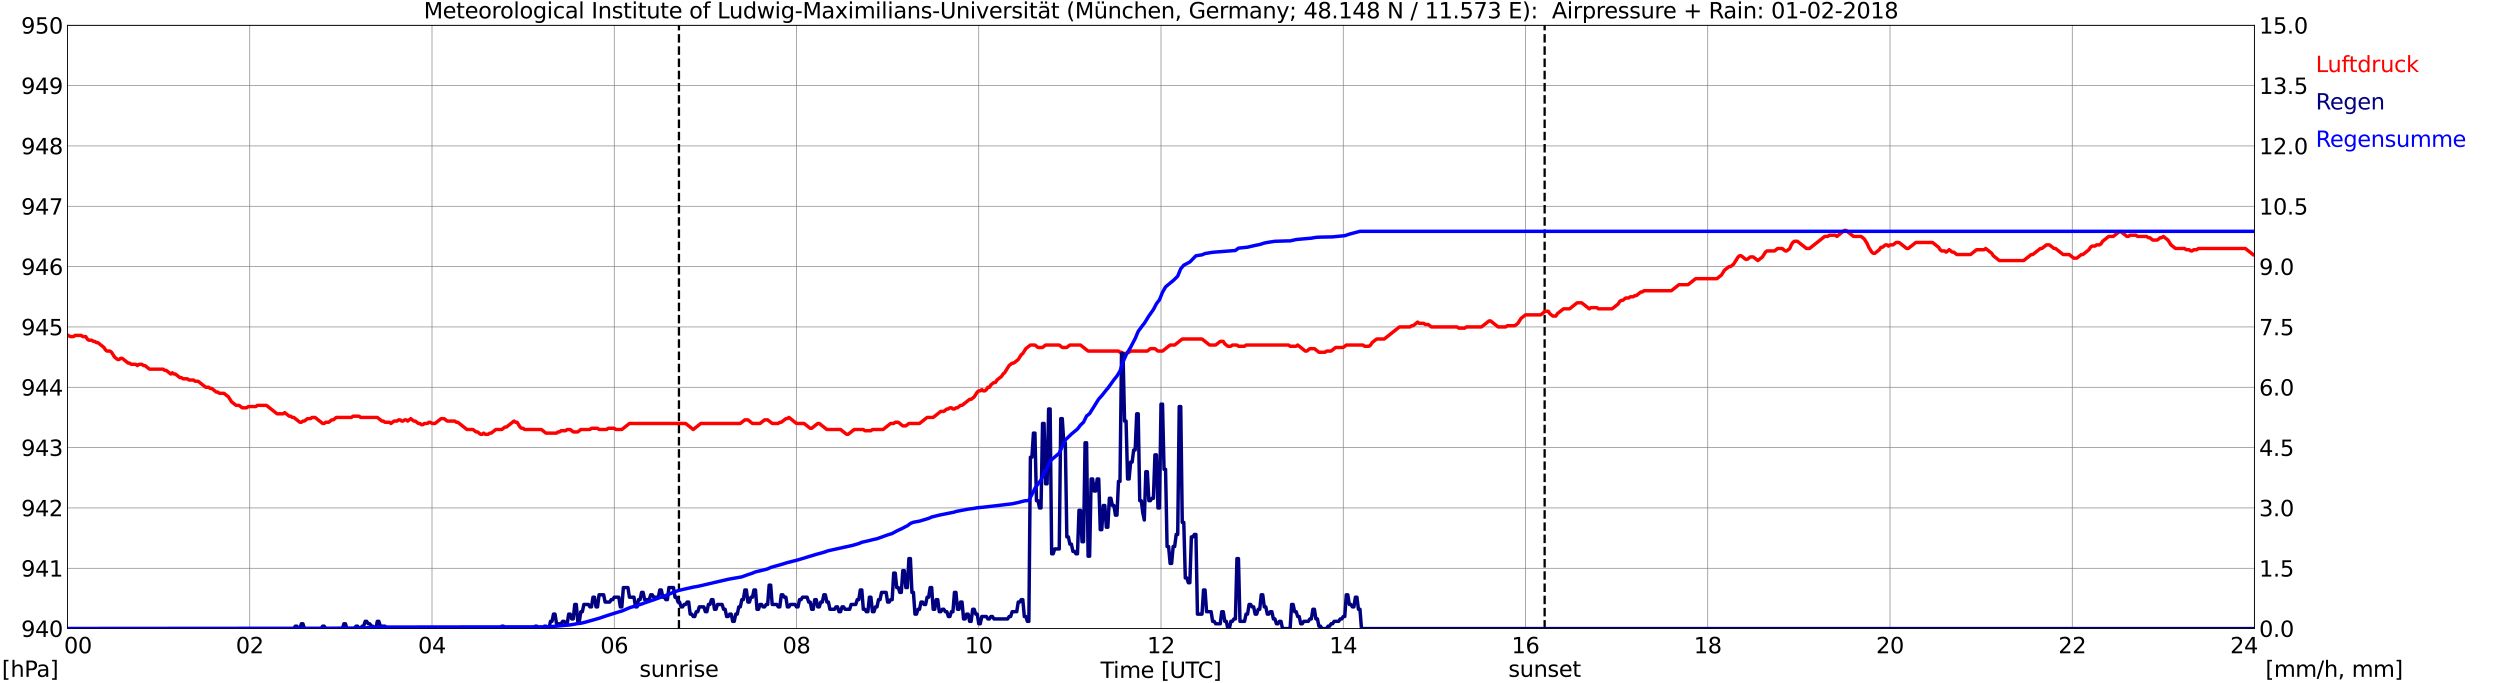 <?xml version="1.0" encoding="utf-8" standalone="no"?>
<!DOCTYPE svg PUBLIC "-//W3C//DTD SVG 1.1//EN"
  "http://www.w3.org/Graphics/SVG/1.1/DTD/svg11.dtd">
<svg xmlns:xlink="http://www.w3.org/1999/xlink" width="1085.4pt" height="296.64pt" viewBox="0 0 1085.4 296.64" xmlns="http://www.w3.org/2000/svg" version="1.1">
 <defs>
  <style type="text/css">*{stroke-linejoin: round; stroke-linecap: butt}</style>
 </defs>
 <g id="figure_1">
  <g id="patch_1">
   <path d="M 0 296.64 
L 1085.4 296.64 
L 1085.4 0 
L 0 0 
z
" style="fill: #ffffff"/>
  </g>
  <g id="axes_1">
   <g id="patch_2">
    <path d="M 29.306 272.909 
L 978.814 272.909 
L 978.814 10.976 
L 29.306 10.976 
z
" style="fill: #ffffff"/>
   </g>
   <g id="patch_3">
    <path d="M 978.814 272.909 
L 978.814 272.909 
L 978.814 10.976 
L 978.814 10.976 
z
" clip-path="url(#p6d08d84111)" style="fill: #d3d3d3; opacity: 0.25; stroke: #d3d3d3; stroke-linejoin: miter"/>
   </g>
   <g id="matplotlib.axis_1">
    <g id="xtick_1">
     <g id="line2d_1">
      <path d="M 29.306 272.909 
L 29.306 10.976 
" clip-path="url(#p6d08d84111)" style="fill: none; stroke: #808080; stroke-width: 0.3; stroke-linecap: square"/>
     </g>
     <g id="line2d_2"/>
     <g id="text_1">
      <!--    00 -->
      <g transform="translate(18.733 283.627) scale(0.095 -0.095)">
       <defs>
        <path id="DejaVuSans-20" transform="scale(0.016)"/>
        <path id="DejaVuSans-30" d="M 2034 4250 
Q 1547 4250 1301 3770 
Q 1056 3291 1056 2328 
Q 1056 1369 1301 889 
Q 1547 409 2034 409 
Q 2525 409 2770 889 
Q 3016 1369 3016 2328 
Q 3016 3291 2770 3770 
Q 2525 4250 2034 4250 
z
M 2034 4750 
Q 2819 4750 3233 4129 
Q 3647 3509 3647 2328 
Q 3647 1150 3233 529 
Q 2819 -91 2034 -91 
Q 1250 -91 836 529 
Q 422 1150 422 2328 
Q 422 3509 836 4129 
Q 1250 4750 2034 4750 
z
" transform="scale(0.016)"/>
       </defs>
       <use xlink:href="#DejaVuSans-20"/>
       <use xlink:href="#DejaVuSans-20" transform="translate(31.787 0)"/>
       <use xlink:href="#DejaVuSans-20" transform="translate(63.574 0)"/>
       <use xlink:href="#DejaVuSans-30" transform="translate(95.361 0)"/>
       <use xlink:href="#DejaVuSans-30" transform="translate(158.984 0)"/>
      </g>
     </g>
    </g>
    <g id="xtick_2">
     <g id="line2d_3">
      <path d="M 108.431 272.909 
L 108.431 10.976 
" clip-path="url(#p6d08d84111)" style="fill: none; stroke: #808080; stroke-width: 0.3; stroke-linecap: square"/>
     </g>
     <g id="line2d_4"/>
     <g id="text_2">
      <!-- 02 -->
      <g transform="translate(102.387 283.627) scale(0.095 -0.095)">
       <defs>
        <path id="DejaVuSans-32" d="M 1228 531 
L 3431 531 
L 3431 0 
L 469 0 
L 469 531 
Q 828 903 1448 1529 
Q 2069 2156 2228 2338 
Q 2531 2678 2651 2914 
Q 2772 3150 2772 3378 
Q 2772 3750 2511 3984 
Q 2250 4219 1831 4219 
Q 1534 4219 1204 4116 
Q 875 4013 500 3803 
L 500 4441 
Q 881 4594 1212 4672 
Q 1544 4750 1819 4750 
Q 2544 4750 2975 4387 
Q 3406 4025 3406 3419 
Q 3406 3131 3298 2873 
Q 3191 2616 2906 2266 
Q 2828 2175 2409 1742 
Q 1991 1309 1228 531 
z
" transform="scale(0.016)"/>
       </defs>
       <use xlink:href="#DejaVuSans-30"/>
       <use xlink:href="#DejaVuSans-32" transform="translate(63.623 0)"/>
      </g>
     </g>
    </g>
    <g id="xtick_3">
     <g id="line2d_5">
      <path d="M 187.557 272.909 
L 187.557 10.976 
" clip-path="url(#p6d08d84111)" style="fill: none; stroke: #808080; stroke-width: 0.3; stroke-linecap: square"/>
     </g>
     <g id="line2d_6"/>
     <g id="text_3">
      <!-- 04 -->
      <g transform="translate(181.513 283.627) scale(0.095 -0.095)">
       <defs>
        <path id="DejaVuSans-34" d="M 2419 4116 
L 825 1625 
L 2419 1625 
L 2419 4116 
z
M 2253 4666 
L 3047 4666 
L 3047 1625 
L 3713 1625 
L 3713 1100 
L 3047 1100 
L 3047 0 
L 2419 0 
L 2419 1100 
L 313 1100 
L 313 1709 
L 2253 4666 
z
" transform="scale(0.016)"/>
       </defs>
       <use xlink:href="#DejaVuSans-30"/>
       <use xlink:href="#DejaVuSans-34" transform="translate(63.623 0)"/>
      </g>
     </g>
    </g>
    <g id="xtick_4">
     <g id="line2d_7">
      <path d="M 266.683 272.909 
L 266.683 10.976 
" clip-path="url(#p6d08d84111)" style="fill: none; stroke: #808080; stroke-width: 0.3; stroke-linecap: square"/>
     </g>
     <g id="line2d_8"/>
     <g id="text_4">
      <!-- 06 -->
      <g transform="translate(260.638 283.627) scale(0.095 -0.095)">
       <defs>
        <path id="DejaVuSans-36" d="M 2113 2584 
Q 1688 2584 1439 2293 
Q 1191 2003 1191 1497 
Q 1191 994 1439 701 
Q 1688 409 2113 409 
Q 2538 409 2786 701 
Q 3034 994 3034 1497 
Q 3034 2003 2786 2293 
Q 2538 2584 2113 2584 
z
M 3366 4563 
L 3366 3988 
Q 3128 4100 2886 4159 
Q 2644 4219 2406 4219 
Q 1781 4219 1451 3797 
Q 1122 3375 1075 2522 
Q 1259 2794 1537 2939 
Q 1816 3084 2150 3084 
Q 2853 3084 3261 2657 
Q 3669 2231 3669 1497 
Q 3669 778 3244 343 
Q 2819 -91 2113 -91 
Q 1303 -91 875 529 
Q 447 1150 447 2328 
Q 447 3434 972 4092 
Q 1497 4750 2381 4750 
Q 2619 4750 2861 4703 
Q 3103 4656 3366 4563 
z
" transform="scale(0.016)"/>
       </defs>
       <use xlink:href="#DejaVuSans-30"/>
       <use xlink:href="#DejaVuSans-36" transform="translate(63.623 0)"/>
      </g>
     </g>
    </g>
    <g id="xtick_5">
     <g id="line2d_9">
      <path d="M 345.808 272.909 
L 345.808 10.976 
" clip-path="url(#p6d08d84111)" style="fill: none; stroke: #808080; stroke-width: 0.3; stroke-linecap: square"/>
     </g>
     <g id="line2d_10"/>
     <g id="text_5">
      <!-- 08 -->
      <g transform="translate(339.764 283.627) scale(0.095 -0.095)">
       <defs>
        <path id="DejaVuSans-38" d="M 2034 2216 
Q 1584 2216 1326 1975 
Q 1069 1734 1069 1313 
Q 1069 891 1326 650 
Q 1584 409 2034 409 
Q 2484 409 2743 651 
Q 3003 894 3003 1313 
Q 3003 1734 2745 1975 
Q 2488 2216 2034 2216 
z
M 1403 2484 
Q 997 2584 770 2862 
Q 544 3141 544 3541 
Q 544 4100 942 4425 
Q 1341 4750 2034 4750 
Q 2731 4750 3128 4425 
Q 3525 4100 3525 3541 
Q 3525 3141 3298 2862 
Q 3072 2584 2669 2484 
Q 3125 2378 3379 2068 
Q 3634 1759 3634 1313 
Q 3634 634 3220 271 
Q 2806 -91 2034 -91 
Q 1263 -91 848 271 
Q 434 634 434 1313 
Q 434 1759 690 2068 
Q 947 2378 1403 2484 
z
M 1172 3481 
Q 1172 3119 1398 2916 
Q 1625 2713 2034 2713 
Q 2441 2713 2670 2916 
Q 2900 3119 2900 3481 
Q 2900 3844 2670 4047 
Q 2441 4250 2034 4250 
Q 1625 4250 1398 4047 
Q 1172 3844 1172 3481 
z
" transform="scale(0.016)"/>
       </defs>
       <use xlink:href="#DejaVuSans-30"/>
       <use xlink:href="#DejaVuSans-38" transform="translate(63.623 0)"/>
      </g>
     </g>
    </g>
    <g id="xtick_6">
     <g id="line2d_11">
      <path d="M 424.934 272.909 
L 424.934 10.976 
" clip-path="url(#p6d08d84111)" style="fill: none; stroke: #808080; stroke-width: 0.3; stroke-linecap: square"/>
     </g>
     <g id="line2d_12"/>
     <g id="text_6">
      <!-- 10 -->
      <g transform="translate(418.89 283.627) scale(0.095 -0.095)">
       <defs>
        <path id="DejaVuSans-31" d="M 794 531 
L 1825 531 
L 1825 4091 
L 703 3866 
L 703 4441 
L 1819 4666 
L 2450 4666 
L 2450 531 
L 3481 531 
L 3481 0 
L 794 0 
L 794 531 
z
" transform="scale(0.016)"/>
       </defs>
       <use xlink:href="#DejaVuSans-31"/>
       <use xlink:href="#DejaVuSans-30" transform="translate(63.623 0)"/>
      </g>
     </g>
    </g>
    <g id="xtick_7">
     <g id="line2d_13">
      <path d="M 504.06 272.909 
L 504.06 10.976 
" clip-path="url(#p6d08d84111)" style="fill: none; stroke: #808080; stroke-width: 0.3; stroke-linecap: square"/>
     </g>
     <g id="line2d_14"/>
     <g id="text_7">
      <!-- 12 -->
      <g transform="translate(498.015 283.627) scale(0.095 -0.095)">
       <use xlink:href="#DejaVuSans-31"/>
       <use xlink:href="#DejaVuSans-32" transform="translate(63.623 0)"/>
      </g>
     </g>
    </g>
    <g id="xtick_8">
     <g id="line2d_15">
      <path d="M 583.185 272.909 
L 583.185 10.976 
" clip-path="url(#p6d08d84111)" style="fill: none; stroke: #808080; stroke-width: 0.3; stroke-linecap: square"/>
     </g>
     <g id="line2d_16"/>
     <g id="text_8">
      <!-- 14 -->
      <g transform="translate(577.141 283.627) scale(0.095 -0.095)">
       <use xlink:href="#DejaVuSans-31"/>
       <use xlink:href="#DejaVuSans-34" transform="translate(63.623 0)"/>
      </g>
     </g>
    </g>
    <g id="xtick_9">
     <g id="line2d_17">
      <path d="M 662.311 272.909 
L 662.311 10.976 
" clip-path="url(#p6d08d84111)" style="fill: none; stroke: #808080; stroke-width: 0.3; stroke-linecap: square"/>
     </g>
     <g id="line2d_18"/>
     <g id="text_9">
      <!-- 16 -->
      <g transform="translate(656.267 283.627) scale(0.095 -0.095)">
       <use xlink:href="#DejaVuSans-31"/>
       <use xlink:href="#DejaVuSans-36" transform="translate(63.623 0)"/>
      </g>
     </g>
    </g>
    <g id="xtick_10">
     <g id="line2d_19">
      <path d="M 741.437 272.909 
L 741.437 10.976 
" clip-path="url(#p6d08d84111)" style="fill: none; stroke: #808080; stroke-width: 0.3; stroke-linecap: square"/>
     </g>
     <g id="line2d_20"/>
     <g id="text_10">
      <!-- 18 -->
      <g transform="translate(735.392 283.627) scale(0.095 -0.095)">
       <use xlink:href="#DejaVuSans-31"/>
       <use xlink:href="#DejaVuSans-38" transform="translate(63.623 0)"/>
      </g>
     </g>
    </g>
    <g id="xtick_11">
     <g id="line2d_21">
      <path d="M 820.562 272.909 
L 820.562 10.976 
" clip-path="url(#p6d08d84111)" style="fill: none; stroke: #808080; stroke-width: 0.3; stroke-linecap: square"/>
     </g>
     <g id="line2d_22"/>
     <g id="text_11">
      <!-- 20 -->
      <g transform="translate(814.518 283.627) scale(0.095 -0.095)">
       <use xlink:href="#DejaVuSans-32"/>
       <use xlink:href="#DejaVuSans-30" transform="translate(63.623 0)"/>
      </g>
     </g>
    </g>
    <g id="xtick_12">
     <g id="line2d_23">
      <path d="M 899.688 272.909 
L 899.688 10.976 
" clip-path="url(#p6d08d84111)" style="fill: none; stroke: #808080; stroke-width: 0.3; stroke-linecap: square"/>
     </g>
     <g id="line2d_24"/>
     <g id="text_12">
      <!-- 22 -->
      <g transform="translate(893.644 283.627) scale(0.095 -0.095)">
       <use xlink:href="#DejaVuSans-32"/>
       <use xlink:href="#DejaVuSans-32" transform="translate(63.623 0)"/>
      </g>
     </g>
    </g>
    <g id="xtick_13">
     <g id="line2d_25">
      <path d="M 978.814 272.909 
L 978.814 10.976 
" clip-path="url(#p6d08d84111)" style="fill: none; stroke: #808080; stroke-width: 0.3; stroke-linecap: square"/>
     </g>
     <g id="line2d_26"/>
     <g id="text_13">
      <!-- 24    -->
      <g transform="translate(968.241 283.627) scale(0.095 -0.095)">
       <use xlink:href="#DejaVuSans-32"/>
       <use xlink:href="#DejaVuSans-34" transform="translate(63.623 0)"/>
       <use xlink:href="#DejaVuSans-20" transform="translate(127.246 0)"/>
       <use xlink:href="#DejaVuSans-20" transform="translate(159.033 0)"/>
       <use xlink:href="#DejaVuSans-20" transform="translate(190.82 0)"/>
      </g>
     </g>
    </g>
    <g id="text_14">
     <!-- Time [UTC] -->
     <g transform="translate(477.806 294.322) scale(0.095 -0.095)">
      <defs>
       <path id="DejaVuSans-54" d="M -19 4666 
L 3928 4666 
L 3928 4134 
L 2272 4134 
L 2272 0 
L 1638 0 
L 1638 4134 
L -19 4134 
L -19 4666 
z
" transform="scale(0.016)"/>
       <path id="DejaVuSans-69" d="M 603 3500 
L 1178 3500 
L 1178 0 
L 603 0 
L 603 3500 
z
M 603 4863 
L 1178 4863 
L 1178 4134 
L 603 4134 
L 603 4863 
z
" transform="scale(0.016)"/>
       <path id="DejaVuSans-6d" d="M 3328 2828 
Q 3544 3216 3844 3400 
Q 4144 3584 4550 3584 
Q 5097 3584 5394 3201 
Q 5691 2819 5691 2113 
L 5691 0 
L 5113 0 
L 5113 2094 
Q 5113 2597 4934 2840 
Q 4756 3084 4391 3084 
Q 3944 3084 3684 2787 
Q 3425 2491 3425 1978 
L 3425 0 
L 2847 0 
L 2847 2094 
Q 2847 2600 2669 2842 
Q 2491 3084 2119 3084 
Q 1678 3084 1418 2786 
Q 1159 2488 1159 1978 
L 1159 0 
L 581 0 
L 581 3500 
L 1159 3500 
L 1159 2956 
Q 1356 3278 1631 3431 
Q 1906 3584 2284 3584 
Q 2666 3584 2933 3390 
Q 3200 3197 3328 2828 
z
" transform="scale(0.016)"/>
       <path id="DejaVuSans-65" d="M 3597 1894 
L 3597 1613 
L 953 1613 
Q 991 1019 1311 708 
Q 1631 397 2203 397 
Q 2534 397 2845 478 
Q 3156 559 3463 722 
L 3463 178 
Q 3153 47 2828 -22 
Q 2503 -91 2169 -91 
Q 1331 -91 842 396 
Q 353 884 353 1716 
Q 353 2575 817 3079 
Q 1281 3584 2069 3584 
Q 2775 3584 3186 3129 
Q 3597 2675 3597 1894 
z
M 3022 2063 
Q 3016 2534 2758 2815 
Q 2500 3097 2075 3097 
Q 1594 3097 1305 2825 
Q 1016 2553 972 2059 
L 3022 2063 
z
" transform="scale(0.016)"/>
       <path id="DejaVuSans-5b" d="M 550 4863 
L 1875 4863 
L 1875 4416 
L 1125 4416 
L 1125 -397 
L 1875 -397 
L 1875 -844 
L 550 -844 
L 550 4863 
z
" transform="scale(0.016)"/>
       <path id="DejaVuSans-55" d="M 556 4666 
L 1191 4666 
L 1191 1831 
Q 1191 1081 1462 751 
Q 1734 422 2344 422 
Q 2950 422 3222 751 
Q 3494 1081 3494 1831 
L 3494 4666 
L 4128 4666 
L 4128 1753 
Q 4128 841 3676 375 
Q 3225 -91 2344 -91 
Q 1459 -91 1007 375 
Q 556 841 556 1753 
L 556 4666 
z
" transform="scale(0.016)"/>
       <path id="DejaVuSans-43" d="M 4122 4306 
L 4122 3641 
Q 3803 3938 3442 4084 
Q 3081 4231 2675 4231 
Q 1875 4231 1450 3742 
Q 1025 3253 1025 2328 
Q 1025 1406 1450 917 
Q 1875 428 2675 428 
Q 3081 428 3442 575 
Q 3803 722 4122 1019 
L 4122 359 
Q 3791 134 3420 21 
Q 3050 -91 2638 -91 
Q 1578 -91 968 557 
Q 359 1206 359 2328 
Q 359 3453 968 4101 
Q 1578 4750 2638 4750 
Q 3056 4750 3426 4639 
Q 3797 4528 4122 4306 
z
" transform="scale(0.016)"/>
       <path id="DejaVuSans-5d" d="M 1947 4863 
L 1947 -844 
L 622 -844 
L 622 -397 
L 1369 -397 
L 1369 4416 
L 622 4416 
L 622 4863 
L 1947 4863 
z
" transform="scale(0.016)"/>
      </defs>
      <use xlink:href="#DejaVuSans-54"/>
      <use xlink:href="#DejaVuSans-69" transform="translate(57.959 0)"/>
      <use xlink:href="#DejaVuSans-6d" transform="translate(85.742 0)"/>
      <use xlink:href="#DejaVuSans-65" transform="translate(183.154 0)"/>
      <use xlink:href="#DejaVuSans-20" transform="translate(244.678 0)"/>
      <use xlink:href="#DejaVuSans-5b" transform="translate(276.465 0)"/>
      <use xlink:href="#DejaVuSans-55" transform="translate(315.479 0)"/>
      <use xlink:href="#DejaVuSans-54" transform="translate(388.672 0)"/>
      <use xlink:href="#DejaVuSans-43" transform="translate(443.881 0)"/>
      <use xlink:href="#DejaVuSans-5d" transform="translate(513.705 0)"/>
     </g>
    </g>
   </g>
   <g id="matplotlib.axis_2">
    <g id="ytick_1">
     <g id="line2d_27">
      <path d="M 29.306 272.909 
L 978.814 272.909 
" clip-path="url(#p6d08d84111)" style="fill: none; stroke: #808080; stroke-width: 0.3; stroke-linecap: square"/>
     </g>
     <g id="line2d_28"/>
     <g id="text_15">
      <!-- 940 -->
      <g transform="translate(9.173 276.518) scale(0.095 -0.095)">
       <defs>
        <path id="DejaVuSans-39" d="M 703 97 
L 703 672 
Q 941 559 1184 500 
Q 1428 441 1663 441 
Q 2288 441 2617 861 
Q 2947 1281 2994 2138 
Q 2813 1869 2534 1725 
Q 2256 1581 1919 1581 
Q 1219 1581 811 2004 
Q 403 2428 403 3163 
Q 403 3881 828 4315 
Q 1253 4750 1959 4750 
Q 2769 4750 3195 4129 
Q 3622 3509 3622 2328 
Q 3622 1225 3098 567 
Q 2575 -91 1691 -91 
Q 1453 -91 1209 -44 
Q 966 3 703 97 
z
M 1959 2075 
Q 2384 2075 2632 2365 
Q 2881 2656 2881 3163 
Q 2881 3666 2632 3958 
Q 2384 4250 1959 4250 
Q 1534 4250 1286 3958 
Q 1038 3666 1038 3163 
Q 1038 2656 1286 2365 
Q 1534 2075 1959 2075 
z
" transform="scale(0.016)"/>
       </defs>
       <use xlink:href="#DejaVuSans-39"/>
       <use xlink:href="#DejaVuSans-34" transform="translate(63.623 0)"/>
       <use xlink:href="#DejaVuSans-30" transform="translate(127.246 0)"/>
      </g>
     </g>
    </g>
    <g id="ytick_2">
     <g id="line2d_29">
      <path d="M 29.306 246.715 
L 978.814 246.715 
" clip-path="url(#p6d08d84111)" style="fill: none; stroke: #808080; stroke-width: 0.3; stroke-linecap: square"/>
     </g>
     <g id="line2d_30"/>
     <g id="text_16">
      <!-- 941 -->
      <g transform="translate(9.173 250.325) scale(0.095 -0.095)">
       <use xlink:href="#DejaVuSans-39"/>
       <use xlink:href="#DejaVuSans-34" transform="translate(63.623 0)"/>
       <use xlink:href="#DejaVuSans-31" transform="translate(127.246 0)"/>
      </g>
     </g>
    </g>
    <g id="ytick_3">
     <g id="line2d_31">
      <path d="M 29.306 220.522 
L 978.814 220.522 
" clip-path="url(#p6d08d84111)" style="fill: none; stroke: #808080; stroke-width: 0.3; stroke-linecap: square"/>
     </g>
     <g id="line2d_32"/>
     <g id="text_17">
      <!-- 942 -->
      <g transform="translate(9.173 224.131) scale(0.095 -0.095)">
       <use xlink:href="#DejaVuSans-39"/>
       <use xlink:href="#DejaVuSans-34" transform="translate(63.623 0)"/>
       <use xlink:href="#DejaVuSans-32" transform="translate(127.246 0)"/>
      </g>
     </g>
    </g>
    <g id="ytick_4">
     <g id="line2d_33">
      <path d="M 29.306 194.329 
L 978.814 194.329 
" clip-path="url(#p6d08d84111)" style="fill: none; stroke: #808080; stroke-width: 0.3; stroke-linecap: square"/>
     </g>
     <g id="line2d_34"/>
     <g id="text_18">
      <!-- 943 -->
      <g transform="translate(9.173 197.938) scale(0.095 -0.095)">
       <defs>
        <path id="DejaVuSans-33" d="M 2597 2516 
Q 3050 2419 3304 2112 
Q 3559 1806 3559 1356 
Q 3559 666 3084 287 
Q 2609 -91 1734 -91 
Q 1441 -91 1130 -33 
Q 819 25 488 141 
L 488 750 
Q 750 597 1062 519 
Q 1375 441 1716 441 
Q 2309 441 2620 675 
Q 2931 909 2931 1356 
Q 2931 1769 2642 2001 
Q 2353 2234 1838 2234 
L 1294 2234 
L 1294 2753 
L 1863 2753 
Q 2328 2753 2575 2939 
Q 2822 3125 2822 3475 
Q 2822 3834 2567 4026 
Q 2313 4219 1838 4219 
Q 1578 4219 1281 4162 
Q 984 4106 628 3988 
L 628 4550 
Q 988 4650 1302 4700 
Q 1616 4750 1894 4750 
Q 2613 4750 3031 4423 
Q 3450 4097 3450 3541 
Q 3450 3153 3228 2886 
Q 3006 2619 2597 2516 
z
" transform="scale(0.016)"/>
       </defs>
       <use xlink:href="#DejaVuSans-39"/>
       <use xlink:href="#DejaVuSans-34" transform="translate(63.623 0)"/>
       <use xlink:href="#DejaVuSans-33" transform="translate(127.246 0)"/>
      </g>
     </g>
    </g>
    <g id="ytick_5">
     <g id="line2d_35">
      <path d="M 29.306 168.136 
L 978.814 168.136 
" clip-path="url(#p6d08d84111)" style="fill: none; stroke: #808080; stroke-width: 0.3; stroke-linecap: square"/>
     </g>
     <g id="line2d_36"/>
     <g id="text_19">
      <!-- 944 -->
      <g transform="translate(9.173 171.745) scale(0.095 -0.095)">
       <use xlink:href="#DejaVuSans-39"/>
       <use xlink:href="#DejaVuSans-34" transform="translate(63.623 0)"/>
       <use xlink:href="#DejaVuSans-34" transform="translate(127.246 0)"/>
      </g>
     </g>
    </g>
    <g id="ytick_6">
     <g id="line2d_37">
      <path d="M 29.306 141.942 
L 978.814 141.942 
" clip-path="url(#p6d08d84111)" style="fill: none; stroke: #808080; stroke-width: 0.3; stroke-linecap: square"/>
     </g>
     <g id="line2d_38"/>
     <g id="text_20">
      <!-- 945 -->
      <g transform="translate(9.173 145.551) scale(0.095 -0.095)">
       <defs>
        <path id="DejaVuSans-35" d="M 691 4666 
L 3169 4666 
L 3169 4134 
L 1269 4134 
L 1269 2991 
Q 1406 3038 1543 3061 
Q 1681 3084 1819 3084 
Q 2600 3084 3056 2656 
Q 3513 2228 3513 1497 
Q 3513 744 3044 326 
Q 2575 -91 1722 -91 
Q 1428 -91 1123 -41 
Q 819 9 494 109 
L 494 744 
Q 775 591 1075 516 
Q 1375 441 1709 441 
Q 2250 441 2565 725 
Q 2881 1009 2881 1497 
Q 2881 1984 2565 2268 
Q 2250 2553 1709 2553 
Q 1456 2553 1204 2497 
Q 953 2441 691 2322 
L 691 4666 
z
" transform="scale(0.016)"/>
       </defs>
       <use xlink:href="#DejaVuSans-39"/>
       <use xlink:href="#DejaVuSans-34" transform="translate(63.623 0)"/>
       <use xlink:href="#DejaVuSans-35" transform="translate(127.246 0)"/>
      </g>
     </g>
    </g>
    <g id="ytick_7">
     <g id="line2d_39">
      <path d="M 29.306 115.749 
L 978.814 115.749 
" clip-path="url(#p6d08d84111)" style="fill: none; stroke: #808080; stroke-width: 0.3; stroke-linecap: square"/>
     </g>
     <g id="line2d_40"/>
     <g id="text_21">
      <!-- 946 -->
      <g transform="translate(9.173 119.358) scale(0.095 -0.095)">
       <use xlink:href="#DejaVuSans-39"/>
       <use xlink:href="#DejaVuSans-34" transform="translate(63.623 0)"/>
       <use xlink:href="#DejaVuSans-36" transform="translate(127.246 0)"/>
      </g>
     </g>
    </g>
    <g id="ytick_8">
     <g id="line2d_41">
      <path d="M 29.306 89.556 
L 978.814 89.556 
" clip-path="url(#p6d08d84111)" style="fill: none; stroke: #808080; stroke-width: 0.3; stroke-linecap: square"/>
     </g>
     <g id="line2d_42"/>
     <g id="text_22">
      <!-- 947 -->
      <g transform="translate(9.173 93.165) scale(0.095 -0.095)">
       <defs>
        <path id="DejaVuSans-37" d="M 525 4666 
L 3525 4666 
L 3525 4397 
L 1831 0 
L 1172 0 
L 2766 4134 
L 525 4134 
L 525 4666 
z
" transform="scale(0.016)"/>
       </defs>
       <use xlink:href="#DejaVuSans-39"/>
       <use xlink:href="#DejaVuSans-34" transform="translate(63.623 0)"/>
       <use xlink:href="#DejaVuSans-37" transform="translate(127.246 0)"/>
      </g>
     </g>
    </g>
    <g id="ytick_9">
     <g id="line2d_43">
      <path d="M 29.306 63.362 
L 978.814 63.362 
" clip-path="url(#p6d08d84111)" style="fill: none; stroke: #808080; stroke-width: 0.3; stroke-linecap: square"/>
     </g>
     <g id="line2d_44"/>
     <g id="text_23">
      <!-- 948 -->
      <g transform="translate(9.173 66.972) scale(0.095 -0.095)">
       <use xlink:href="#DejaVuSans-39"/>
       <use xlink:href="#DejaVuSans-34" transform="translate(63.623 0)"/>
       <use xlink:href="#DejaVuSans-38" transform="translate(127.246 0)"/>
      </g>
     </g>
    </g>
    <g id="ytick_10">
     <g id="line2d_45">
      <path d="M 29.306 37.169 
L 978.814 37.169 
" clip-path="url(#p6d08d84111)" style="fill: none; stroke: #808080; stroke-width: 0.3; stroke-linecap: square"/>
     </g>
     <g id="line2d_46"/>
     <g id="text_24">
      <!-- 949 -->
      <g transform="translate(9.173 40.778) scale(0.095 -0.095)">
       <use xlink:href="#DejaVuSans-39"/>
       <use xlink:href="#DejaVuSans-34" transform="translate(63.623 0)"/>
       <use xlink:href="#DejaVuSans-39" transform="translate(127.246 0)"/>
      </g>
     </g>
    </g>
    <g id="ytick_11">
     <g id="line2d_47">
      <path d="M 29.306 10.976 
L 978.814 10.976 
" clip-path="url(#p6d08d84111)" style="fill: none; stroke: #808080; stroke-width: 0.3; stroke-linecap: square"/>
     </g>
     <g id="line2d_48"/>
     <g id="text_25">
      <!-- 950 -->
      <g transform="translate(9.173 14.585) scale(0.095 -0.095)">
       <use xlink:href="#DejaVuSans-39"/>
       <use xlink:href="#DejaVuSans-35" transform="translate(63.623 0)"/>
       <use xlink:href="#DejaVuSans-30" transform="translate(127.246 0)"/>
      </g>
     </g>
    </g>
   </g>
   <g id="line2d_49">
    <path d="M 294.772 272.909 
L 294.772 10.976 
" clip-path="url(#p6d08d84111)" style="fill: none; stroke-dasharray: 3.7,1.6; stroke-dashoffset: 0; stroke: #000000"/>
   </g>
   <g id="line2d_50">
    <path d="M 670.619 272.909 
L 670.619 10.976 
" clip-path="url(#p6d08d84111)" style="fill: none; stroke-dasharray: 3.7,1.6; stroke-dashoffset: 0; stroke: #000000"/>
   </g>
   <g id="line2d_51">
    <path d="M 29.306 145.435 
L 29.965 145.871 
L 30.625 146.133 
L 31.943 146.133 
L 32.603 145.609 
L 35.24 145.609 
L 35.9 146.133 
L 37.218 146.133 
L 37.878 147.181 
L 38.537 147.705 
L 39.856 147.705 
L 40.515 148.229 
L 41.175 148.229 
L 41.834 148.753 
L 42.493 148.753 
L 45.131 150.848 
L 45.79 151.896 
L 46.45 152.42 
L 47.768 152.42 
L 48.428 152.943 
L 49.747 155.039 
L 51.065 156.087 
L 51.725 156.087 
L 52.384 155.563 
L 53.043 155.563 
L 55.681 157.658 
L 56.34 157.658 
L 57 158.182 
L 58.978 158.182 
L 59.637 158.706 
L 60.297 158.182 
L 61.615 158.182 
L 62.275 158.706 
L 62.934 158.706 
L 64.912 160.278 
L 70.847 160.278 
L 71.506 160.801 
L 72.166 160.801 
L 74.144 162.373 
L 74.803 161.849 
L 75.462 162.373 
L 76.122 162.373 
L 78.1 163.945 
L 78.759 163.945 
L 79.419 164.468 
L 81.397 164.468 
L 82.056 164.992 
L 84.034 164.992 
L 84.694 165.516 
L 86.013 165.516 
L 89.309 168.136 
L 90.628 168.136 
L 91.288 168.659 
L 91.947 168.659 
L 93.925 170.231 
L 94.584 170.231 
L 95.244 170.755 
L 97.222 170.755 
L 99.2 172.326 
L 100.519 174.422 
L 102.497 175.994 
L 103.816 175.994 
L 105.135 177.041 
L 107.113 177.041 
L 107.772 176.517 
L 111.069 176.517 
L 111.728 175.994 
L 115.685 175.994 
L 120.3 179.661 
L 122.938 179.661 
L 123.597 179.137 
L 125.575 180.708 
L 126.235 180.708 
L 126.894 181.232 
L 127.553 181.232 
L 130.191 183.328 
L 130.85 183.328 
L 131.51 182.804 
L 132.169 182.804 
L 133.488 181.756 
L 134.807 181.756 
L 135.466 181.232 
L 136.785 181.232 
L 140.082 183.852 
L 140.741 183.852 
L 141.4 183.328 
L 142.719 183.328 
L 144.038 182.28 
L 144.697 182.28 
L 146.016 181.232 
L 152.61 181.232 
L 153.269 180.708 
L 155.907 180.708 
L 156.566 181.232 
L 163.819 181.232 
L 165.798 182.804 
L 166.457 182.804 
L 167.116 183.328 
L 169.094 183.328 
L 169.754 183.852 
L 171.073 182.804 
L 172.391 182.804 
L 173.051 182.28 
L 173.71 182.28 
L 174.37 182.804 
L 175.029 182.804 
L 175.688 182.28 
L 176.348 182.28 
L 177.007 182.804 
L 178.326 181.756 
L 179.645 182.804 
L 180.304 182.804 
L 181.623 183.852 
L 182.282 183.852 
L 182.941 184.375 
L 183.601 184.375 
L 184.26 183.852 
L 185.579 183.852 
L 186.238 183.328 
L 186.898 183.328 
L 187.557 183.852 
L 188.876 183.852 
L 191.513 181.756 
L 192.832 181.756 
L 194.151 182.804 
L 197.448 182.804 
L 198.107 183.328 
L 198.767 183.328 
L 202.723 186.471 
L 205.36 186.471 
L 206.679 187.519 
L 207.339 187.519 
L 208.657 188.566 
L 209.317 188.566 
L 209.976 188.042 
L 210.635 188.566 
L 211.954 188.566 
L 212.614 188.042 
L 213.273 188.042 
L 215.251 186.471 
L 217.889 186.471 
L 219.207 185.423 
L 219.867 185.423 
L 223.164 182.804 
L 223.823 183.328 
L 224.482 183.328 
L 225.801 185.423 
L 226.461 185.947 
L 227.12 185.947 
L 227.779 186.471 
L 235.033 186.471 
L 237.011 188.042 
L 241.626 188.042 
L 242.286 187.519 
L 242.945 187.519 
L 243.604 186.995 
L 245.583 186.995 
L 246.242 186.471 
L 247.561 186.471 
L 248.88 187.519 
L 250.858 187.519 
L 252.176 186.471 
L 256.133 186.471 
L 256.792 185.947 
L 259.43 185.947 
L 260.089 186.471 
L 263.386 186.471 
L 264.045 185.947 
L 266.683 185.947 
L 267.342 186.471 
L 269.98 186.471 
L 273.277 183.852 
L 297.674 183.852 
L 300.971 186.471 
L 304.267 183.852 
L 321.411 183.852 
L 323.39 182.28 
L 324.708 182.28 
L 326.686 183.852 
L 329.983 183.852 
L 331.961 182.28 
L 333.28 182.28 
L 335.258 183.852 
L 337.896 183.852 
L 338.555 183.328 
L 339.215 183.328 
L 341.193 181.756 
L 341.852 181.756 
L 342.512 181.232 
L 345.808 183.852 
L 349.105 183.852 
L 351.743 185.947 
L 352.402 185.947 
L 355.04 183.852 
L 355.699 183.852 
L 358.996 186.471 
L 364.93 186.471 
L 367.568 188.566 
L 368.227 188.566 
L 370.865 186.471 
L 374.821 186.471 
L 375.481 186.995 
L 378.118 186.995 
L 378.777 186.471 
L 383.393 186.471 
L 386.69 183.852 
L 388.009 183.852 
L 388.668 183.328 
L 389.987 183.328 
L 391.965 184.899 
L 393.284 184.899 
L 394.603 183.852 
L 399.218 183.852 
L 402.515 181.232 
L 405.153 181.232 
L 408.45 178.613 
L 409.768 178.613 
L 411.087 177.565 
L 411.746 177.565 
L 412.406 177.041 
L 413.065 177.041 
L 413.725 177.565 
L 414.384 177.565 
L 415.043 177.041 
L 415.703 177.041 
L 417.022 175.994 
L 417.681 175.994 
L 420.978 173.374 
L 421.637 173.374 
L 422.956 172.326 
L 424.275 170.231 
L 424.934 169.707 
L 425.593 169.707 
L 426.253 169.183 
L 426.912 169.707 
L 427.572 169.707 
L 428.231 169.183 
L 428.89 168.136 
L 429.55 168.136 
L 430.209 167.088 
L 431.528 166.04 
L 432.187 166.04 
L 432.847 164.992 
L 434.825 163.421 
L 435.484 162.373 
L 436.144 161.849 
L 438.122 158.706 
L 439.44 157.658 
L 440.1 157.658 
L 442.078 156.087 
L 443.397 153.991 
L 444.056 153.467 
L 445.375 151.372 
L 447.353 149.8 
L 449.331 149.8 
L 450.65 150.848 
L 452.628 150.848 
L 453.947 149.8 
L 459.881 149.8 
L 461.2 150.848 
L 463.178 150.848 
L 464.497 149.8 
L 469.113 149.8 
L 472.409 152.42 
L 485.597 152.42 
L 486.256 152.943 
L 486.916 152.943 
L 487.575 153.467 
L 488.894 153.467 
L 489.553 152.943 
L 490.213 152.943 
L 490.872 152.42 
L 498.125 152.42 
L 499.444 151.372 
L 501.422 151.372 
L 502.741 152.42 
L 504.719 152.42 
L 508.016 149.8 
L 509.994 149.8 
L 513.291 147.181 
L 521.863 147.181 
L 525.16 149.8 
L 527.797 149.8 
L 529.776 148.229 
L 531.094 148.229 
L 531.754 149.276 
L 533.073 150.324 
L 534.391 150.324 
L 535.051 149.8 
L 537.029 149.8 
L 537.688 150.324 
L 540.326 150.324 
L 540.985 149.8 
L 559.448 149.8 
L 560.107 150.324 
L 562.745 150.324 
L 563.404 149.8 
L 566.701 152.42 
L 567.36 152.42 
L 568.679 151.372 
L 570.657 151.372 
L 572.635 152.943 
L 575.273 152.943 
L 575.932 152.42 
L 577.91 152.42 
L 579.889 150.848 
L 583.185 150.848 
L 584.504 149.8 
L 591.757 149.8 
L 592.417 150.324 
L 594.395 150.324 
L 595.054 149.8 
L 595.714 148.753 
L 597.692 147.181 
L 600.989 147.181 
L 607.582 141.942 
L 612.198 141.942 
L 612.858 141.418 
L 613.517 141.418 
L 615.495 139.847 
L 616.154 140.371 
L 618.133 140.371 
L 618.792 140.895 
L 620.111 140.895 
L 621.429 141.942 
L 632.639 141.942 
L 633.298 142.466 
L 635.936 142.466 
L 636.595 141.942 
L 643.189 141.942 
L 646.486 139.323 
L 647.145 139.323 
L 650.442 141.942 
L 653.739 141.942 
L 654.399 141.418 
L 657.695 141.418 
L 659.014 140.371 
L 660.333 138.275 
L 662.311 136.704 
L 668.905 136.704 
L 670.883 135.132 
L 672.202 135.132 
L 672.861 136.18 
L 674.18 137.227 
L 675.499 137.227 
L 676.158 136.18 
L 678.796 134.084 
L 681.433 134.084 
L 684.73 131.465 
L 686.708 131.465 
L 690.005 134.084 
L 690.664 133.56 
L 693.302 133.56 
L 693.961 134.084 
L 699.896 134.084 
L 702.533 131.989 
L 703.193 130.941 
L 703.852 130.417 
L 704.511 130.417 
L 705.83 129.369 
L 707.149 129.369 
L 707.808 128.846 
L 709.127 128.846 
L 709.786 128.322 
L 710.446 128.322 
L 712.424 126.75 
L 713.083 126.75 
L 713.743 126.226 
L 725.612 126.226 
L 728.909 123.607 
L 732.865 123.607 
L 736.162 120.988 
L 745.393 120.988 
L 747.371 119.416 
L 748.69 117.321 
L 750.668 115.749 
L 751.327 115.749 
L 752.646 114.701 
L 754.624 111.558 
L 755.284 111.034 
L 755.943 111.034 
L 757.921 112.606 
L 758.581 112.606 
L 759.899 111.558 
L 761.218 111.558 
L 763.196 113.13 
L 765.174 111.558 
L 766.493 109.463 
L 767.153 108.939 
L 770.449 108.939 
L 771.768 107.891 
L 773.746 107.891 
L 775.065 108.939 
L 775.725 108.939 
L 777.043 107.891 
L 777.703 106.319 
L 778.362 105.272 
L 779.021 104.748 
L 780.34 104.748 
L 784.296 107.891 
L 785.615 107.891 
L 792.209 102.652 
L 793.528 102.652 
L 794.187 102.128 
L 796.825 102.128 
L 797.484 102.652 
L 800.781 100.033 
L 801.44 100.033 
L 804.737 102.652 
L 808.034 102.652 
L 809.353 103.7 
L 810.672 105.795 
L 811.331 107.367 
L 812.65 109.463 
L 813.309 109.986 
L 813.969 109.986 
L 815.947 108.415 
L 816.606 107.367 
L 817.265 107.367 
L 818.584 106.319 
L 819.244 106.319 
L 819.903 106.843 
L 820.562 106.319 
L 821.881 106.319 
L 823.2 105.272 
L 824.519 105.272 
L 827.816 107.891 
L 828.475 107.891 
L 831.772 105.272 
L 839.025 105.272 
L 841.663 107.367 
L 842.322 108.415 
L 842.981 108.939 
L 844.3 108.939 
L 844.959 109.463 
L 846.278 108.415 
L 847.597 109.463 
L 848.256 109.463 
L 849.575 110.51 
L 855.51 110.51 
L 858.147 108.415 
L 861.444 108.415 
L 862.103 107.891 
L 864.741 109.986 
L 865.4 111.034 
L 868.038 113.13 
L 878.588 113.13 
L 881.885 110.51 
L 882.544 110.51 
L 885.841 107.891 
L 886.5 107.891 
L 888.479 106.319 
L 889.797 106.319 
L 891.775 107.891 
L 892.435 107.891 
L 895.732 110.51 
L 898.369 110.51 
L 900.347 112.082 
L 901.666 112.082 
L 903.644 110.51 
L 904.304 110.51 
L 906.941 108.415 
L 907.601 107.367 
L 908.26 106.843 
L 909.579 106.843 
L 910.238 106.319 
L 911.557 106.319 
L 912.216 105.795 
L 912.876 104.748 
L 915.513 102.652 
L 917.491 102.652 
L 920.129 100.557 
L 920.788 100.557 
L 923.426 102.652 
L 924.085 102.652 
L 924.745 102.128 
L 927.382 102.128 
L 928.041 102.652 
L 931.998 102.652 
L 932.657 103.176 
L 933.316 103.176 
L 934.635 104.224 
L 936.613 104.224 
L 937.932 103.176 
L 938.592 103.176 
L 939.251 102.652 
L 941.229 104.224 
L 942.548 106.319 
L 944.526 107.891 
L 948.482 107.891 
L 949.142 108.415 
L 950.46 108.415 
L 951.12 108.939 
L 951.779 108.939 
L 952.438 108.415 
L 953.757 108.415 
L 954.417 107.891 
L 974.857 107.891 
L 978.154 110.51 
L 978.154 110.51 
" clip-path="url(#p6d08d84111)" style="fill: none; stroke: #ff0000; stroke-width: 1.5; stroke-linecap: square"/>
   </g>
   <g id="patch_4">
    <path d="M 29.306 272.909 
L 29.306 10.976 
" style="fill: none; stroke: #000000; stroke-width: 0.3; stroke-linejoin: miter; stroke-linecap: square"/>
   </g>
   <g id="patch_5">
    <path d="M 978.814 272.909 
L 978.814 10.976 
" style="fill: none; stroke: #000000; stroke-width: 0.3; stroke-linejoin: miter; stroke-linecap: square"/>
   </g>
   <g id="patch_6">
    <path d="M 29.306 272.909 
L 978.814 272.909 
" style="fill: none; stroke: #000000; stroke-width: 0.3; stroke-linejoin: miter; stroke-linecap: square"/>
   </g>
   <g id="patch_7">
    <path d="M 29.306 10.976 
L 978.814 10.976 
" style="fill: none; stroke: #000000; stroke-width: 0.3; stroke-linejoin: miter; stroke-linecap: square"/>
   </g>
   <g id="text_26">
    <!-- sunrise -->
    <g transform="translate(277.608 293.863) scale(0.095 -0.095)">
     <defs>
      <path id="DejaVuSans-73" d="M 2834 3397 
L 2834 2853 
Q 2591 2978 2328 3040 
Q 2066 3103 1784 3103 
Q 1356 3103 1142 2972 
Q 928 2841 928 2578 
Q 928 2378 1081 2264 
Q 1234 2150 1697 2047 
L 1894 2003 
Q 2506 1872 2764 1633 
Q 3022 1394 3022 966 
Q 3022 478 2636 193 
Q 2250 -91 1575 -91 
Q 1294 -91 989 -36 
Q 684 19 347 128 
L 347 722 
Q 666 556 975 473 
Q 1284 391 1588 391 
Q 1994 391 2212 530 
Q 2431 669 2431 922 
Q 2431 1156 2273 1281 
Q 2116 1406 1581 1522 
L 1381 1569 
Q 847 1681 609 1914 
Q 372 2147 372 2553 
Q 372 3047 722 3315 
Q 1072 3584 1716 3584 
Q 2034 3584 2315 3537 
Q 2597 3491 2834 3397 
z
" transform="scale(0.016)"/>
      <path id="DejaVuSans-75" d="M 544 1381 
L 544 3500 
L 1119 3500 
L 1119 1403 
Q 1119 906 1312 657 
Q 1506 409 1894 409 
Q 2359 409 2629 706 
Q 2900 1003 2900 1516 
L 2900 3500 
L 3475 3500 
L 3475 0 
L 2900 0 
L 2900 538 
Q 2691 219 2414 64 
Q 2138 -91 1772 -91 
Q 1169 -91 856 284 
Q 544 659 544 1381 
z
M 1991 3584 
L 1991 3584 
z
" transform="scale(0.016)"/>
      <path id="DejaVuSans-6e" d="M 3513 2113 
L 3513 0 
L 2938 0 
L 2938 2094 
Q 2938 2591 2744 2837 
Q 2550 3084 2163 3084 
Q 1697 3084 1428 2787 
Q 1159 2491 1159 1978 
L 1159 0 
L 581 0 
L 581 3500 
L 1159 3500 
L 1159 2956 
Q 1366 3272 1645 3428 
Q 1925 3584 2291 3584 
Q 2894 3584 3203 3211 
Q 3513 2838 3513 2113 
z
" transform="scale(0.016)"/>
      <path id="DejaVuSans-72" d="M 2631 2963 
Q 2534 3019 2420 3045 
Q 2306 3072 2169 3072 
Q 1681 3072 1420 2755 
Q 1159 2438 1159 1844 
L 1159 0 
L 581 0 
L 581 3500 
L 1159 3500 
L 1159 2956 
Q 1341 3275 1631 3429 
Q 1922 3584 2338 3584 
Q 2397 3584 2469 3576 
Q 2541 3569 2628 3553 
L 2631 2963 
z
" transform="scale(0.016)"/>
     </defs>
     <use xlink:href="#DejaVuSans-73"/>
     <use xlink:href="#DejaVuSans-75" transform="translate(52.1 0)"/>
     <use xlink:href="#DejaVuSans-6e" transform="translate(115.479 0)"/>
     <use xlink:href="#DejaVuSans-72" transform="translate(178.857 0)"/>
     <use xlink:href="#DejaVuSans-69" transform="translate(219.971 0)"/>
     <use xlink:href="#DejaVuSans-73" transform="translate(247.754 0)"/>
     <use xlink:href="#DejaVuSans-65" transform="translate(299.854 0)"/>
    </g>
   </g>
   <g id="text_27">
    <!-- sunset -->
    <g transform="translate(654.865 293.863) scale(0.095 -0.095)">
     <defs>
      <path id="DejaVuSans-74" d="M 1172 4494 
L 1172 3500 
L 2356 3500 
L 2356 3053 
L 1172 3053 
L 1172 1153 
Q 1172 725 1289 603 
Q 1406 481 1766 481 
L 2356 481 
L 2356 0 
L 1766 0 
Q 1100 0 847 248 
Q 594 497 594 1153 
L 594 3053 
L 172 3053 
L 172 3500 
L 594 3500 
L 594 4494 
L 1172 4494 
z
" transform="scale(0.016)"/>
     </defs>
     <use xlink:href="#DejaVuSans-73"/>
     <use xlink:href="#DejaVuSans-75" transform="translate(52.1 0)"/>
     <use xlink:href="#DejaVuSans-6e" transform="translate(115.479 0)"/>
     <use xlink:href="#DejaVuSans-73" transform="translate(178.857 0)"/>
     <use xlink:href="#DejaVuSans-65" transform="translate(230.957 0)"/>
     <use xlink:href="#DejaVuSans-74" transform="translate(292.48 0)"/>
    </g>
   </g>
   <g id="text_28">
    <!-- [hPa] -->
    <g transform="translate(0.821 293.863) scale(0.095 -0.095)">
     <defs>
      <path id="DejaVuSans-68" d="M 3513 2113 
L 3513 0 
L 2938 0 
L 2938 2094 
Q 2938 2591 2744 2837 
Q 2550 3084 2163 3084 
Q 1697 3084 1428 2787 
Q 1159 2491 1159 1978 
L 1159 0 
L 581 0 
L 581 4863 
L 1159 4863 
L 1159 2956 
Q 1366 3272 1645 3428 
Q 1925 3584 2291 3584 
Q 2894 3584 3203 3211 
Q 3513 2838 3513 2113 
z
" transform="scale(0.016)"/>
      <path id="DejaVuSans-50" d="M 1259 4147 
L 1259 2394 
L 2053 2394 
Q 2494 2394 2734 2622 
Q 2975 2850 2975 3272 
Q 2975 3691 2734 3919 
Q 2494 4147 2053 4147 
L 1259 4147 
z
M 628 4666 
L 2053 4666 
Q 2838 4666 3239 4311 
Q 3641 3956 3641 3272 
Q 3641 2581 3239 2228 
Q 2838 1875 2053 1875 
L 1259 1875 
L 1259 0 
L 628 0 
L 628 4666 
z
" transform="scale(0.016)"/>
      <path id="DejaVuSans-61" d="M 2194 1759 
Q 1497 1759 1228 1600 
Q 959 1441 959 1056 
Q 959 750 1161 570 
Q 1363 391 1709 391 
Q 2188 391 2477 730 
Q 2766 1069 2766 1631 
L 2766 1759 
L 2194 1759 
z
M 3341 1997 
L 3341 0 
L 2766 0 
L 2766 531 
Q 2569 213 2275 61 
Q 1981 -91 1556 -91 
Q 1019 -91 701 211 
Q 384 513 384 1019 
Q 384 1609 779 1909 
Q 1175 2209 1959 2209 
L 2766 2209 
L 2766 2266 
Q 2766 2663 2505 2880 
Q 2244 3097 1772 3097 
Q 1472 3097 1187 3025 
Q 903 2953 641 2809 
L 641 3341 
Q 956 3463 1253 3523 
Q 1550 3584 1831 3584 
Q 2591 3584 2966 3190 
Q 3341 2797 3341 1997 
z
" transform="scale(0.016)"/>
     </defs>
     <use xlink:href="#DejaVuSans-5b"/>
     <use xlink:href="#DejaVuSans-68" transform="translate(39.014 0)"/>
     <use xlink:href="#DejaVuSans-50" transform="translate(102.393 0)"/>
     <use xlink:href="#DejaVuSans-61" transform="translate(158.195 0)"/>
     <use xlink:href="#DejaVuSans-5d" transform="translate(219.475 0)"/>
    </g>
   </g>
   <g id="text_29">
    <!-- Luftdruck -->
    <g style="fill: #ff0000" transform="translate(1005.4 31.291) scale(0.095 -0.095)">
     <defs>
      <path id="DejaVuSans-4c" d="M 628 4666 
L 1259 4666 
L 1259 531 
L 3531 531 
L 3531 0 
L 628 0 
L 628 4666 
z
" transform="scale(0.016)"/>
      <path id="DejaVuSans-66" d="M 2375 4863 
L 2375 4384 
L 1825 4384 
Q 1516 4384 1395 4259 
Q 1275 4134 1275 3809 
L 1275 3500 
L 2222 3500 
L 2222 3053 
L 1275 3053 
L 1275 0 
L 697 0 
L 697 3053 
L 147 3053 
L 147 3500 
L 697 3500 
L 697 3744 
Q 697 4328 969 4595 
Q 1241 4863 1831 4863 
L 2375 4863 
z
" transform="scale(0.016)"/>
      <path id="DejaVuSans-64" d="M 2906 2969 
L 2906 4863 
L 3481 4863 
L 3481 0 
L 2906 0 
L 2906 525 
Q 2725 213 2448 61 
Q 2172 -91 1784 -91 
Q 1150 -91 751 415 
Q 353 922 353 1747 
Q 353 2572 751 3078 
Q 1150 3584 1784 3584 
Q 2172 3584 2448 3432 
Q 2725 3281 2906 2969 
z
M 947 1747 
Q 947 1113 1208 752 
Q 1469 391 1925 391 
Q 2381 391 2643 752 
Q 2906 1113 2906 1747 
Q 2906 2381 2643 2742 
Q 2381 3103 1925 3103 
Q 1469 3103 1208 2742 
Q 947 2381 947 1747 
z
" transform="scale(0.016)"/>
      <path id="DejaVuSans-63" d="M 3122 3366 
L 3122 2828 
Q 2878 2963 2633 3030 
Q 2388 3097 2138 3097 
Q 1578 3097 1268 2742 
Q 959 2388 959 1747 
Q 959 1106 1268 751 
Q 1578 397 2138 397 
Q 2388 397 2633 464 
Q 2878 531 3122 666 
L 3122 134 
Q 2881 22 2623 -34 
Q 2366 -91 2075 -91 
Q 1284 -91 818 406 
Q 353 903 353 1747 
Q 353 2603 823 3093 
Q 1294 3584 2113 3584 
Q 2378 3584 2631 3529 
Q 2884 3475 3122 3366 
z
" transform="scale(0.016)"/>
      <path id="DejaVuSans-6b" d="M 581 4863 
L 1159 4863 
L 1159 1991 
L 2875 3500 
L 3609 3500 
L 1753 1863 
L 3688 0 
L 2938 0 
L 1159 1709 
L 1159 0 
L 581 0 
L 581 4863 
z
" transform="scale(0.016)"/>
     </defs>
     <use xlink:href="#DejaVuSans-4c"/>
     <use xlink:href="#DejaVuSans-75" transform="translate(53.963 0)"/>
     <use xlink:href="#DejaVuSans-66" transform="translate(117.342 0)"/>
     <use xlink:href="#DejaVuSans-74" transform="translate(150.797 0)"/>
     <use xlink:href="#DejaVuSans-64" transform="translate(190.006 0)"/>
     <use xlink:href="#DejaVuSans-72" transform="translate(253.482 0)"/>
     <use xlink:href="#DejaVuSans-75" transform="translate(294.596 0)"/>
     <use xlink:href="#DejaVuSans-63" transform="translate(357.975 0)"/>
     <use xlink:href="#DejaVuSans-6b" transform="translate(412.955 0)"/>
    </g>
   </g>
   <g id="text_30">
    <!-- Regen -->
    <g style="fill: #000080" transform="translate(1005.4 47.531) scale(0.095 -0.095)">
     <defs>
      <path id="DejaVuSans-52" d="M 2841 2188 
Q 3044 2119 3236 1894 
Q 3428 1669 3622 1275 
L 4263 0 
L 3584 0 
L 2988 1197 
Q 2756 1666 2539 1819 
Q 2322 1972 1947 1972 
L 1259 1972 
L 1259 0 
L 628 0 
L 628 4666 
L 2053 4666 
Q 2853 4666 3247 4331 
Q 3641 3997 3641 3322 
Q 3641 2881 3436 2590 
Q 3231 2300 2841 2188 
z
M 1259 4147 
L 1259 2491 
L 2053 2491 
Q 2509 2491 2742 2702 
Q 2975 2913 2975 3322 
Q 2975 3731 2742 3939 
Q 2509 4147 2053 4147 
L 1259 4147 
z
" transform="scale(0.016)"/>
      <path id="DejaVuSans-67" d="M 2906 1791 
Q 2906 2416 2648 2759 
Q 2391 3103 1925 3103 
Q 1463 3103 1205 2759 
Q 947 2416 947 1791 
Q 947 1169 1205 825 
Q 1463 481 1925 481 
Q 2391 481 2648 825 
Q 2906 1169 2906 1791 
z
M 3481 434 
Q 3481 -459 3084 -895 
Q 2688 -1331 1869 -1331 
Q 1566 -1331 1297 -1286 
Q 1028 -1241 775 -1147 
L 775 -588 
Q 1028 -725 1275 -790 
Q 1522 -856 1778 -856 
Q 2344 -856 2625 -561 
Q 2906 -266 2906 331 
L 2906 616 
Q 2728 306 2450 153 
Q 2172 0 1784 0 
Q 1141 0 747 490 
Q 353 981 353 1791 
Q 353 2603 747 3093 
Q 1141 3584 1784 3584 
Q 2172 3584 2450 3431 
Q 2728 3278 2906 2969 
L 2906 3500 
L 3481 3500 
L 3481 434 
z
" transform="scale(0.016)"/>
     </defs>
     <use xlink:href="#DejaVuSans-52"/>
     <use xlink:href="#DejaVuSans-65" transform="translate(64.982 0)"/>
     <use xlink:href="#DejaVuSans-67" transform="translate(126.506 0)"/>
     <use xlink:href="#DejaVuSans-65" transform="translate(189.982 0)"/>
     <use xlink:href="#DejaVuSans-6e" transform="translate(251.506 0)"/>
    </g>
   </g>
   <g id="text_31">
    <!-- Regensumme -->
    <g style="fill: #0000ff" transform="translate(1005.4 63.771) scale(0.095 -0.095)">
     <use xlink:href="#DejaVuSans-52"/>
     <use xlink:href="#DejaVuSans-65" transform="translate(64.982 0)"/>
     <use xlink:href="#DejaVuSans-67" transform="translate(126.506 0)"/>
     <use xlink:href="#DejaVuSans-65" transform="translate(189.982 0)"/>
     <use xlink:href="#DejaVuSans-6e" transform="translate(251.506 0)"/>
     <use xlink:href="#DejaVuSans-73" transform="translate(314.885 0)"/>
     <use xlink:href="#DejaVuSans-75" transform="translate(366.984 0)"/>
     <use xlink:href="#DejaVuSans-6d" transform="translate(430.363 0)"/>
     <use xlink:href="#DejaVuSans-6d" transform="translate(527.775 0)"/>
     <use xlink:href="#DejaVuSans-65" transform="translate(625.188 0)"/>
    </g>
   </g>
   <g id="text_32">
    <!-- Meteorological Institute of Ludwig-Maximilians-Universität (München, Germany; 48.148 N / 11.573 E):  Airpressure + Rain: 01-02-2018 -->
    <g transform="translate(183.991 7.976) scale(0.095 -0.095)">
     <defs>
      <path id="DejaVuSans-4d" d="M 628 4666 
L 1569 4666 
L 2759 1491 
L 3956 4666 
L 4897 4666 
L 4897 0 
L 4281 0 
L 4281 4097 
L 3078 897 
L 2444 897 
L 1241 4097 
L 1241 0 
L 628 0 
L 628 4666 
z
" transform="scale(0.016)"/>
      <path id="DejaVuSans-6f" d="M 1959 3097 
Q 1497 3097 1228 2736 
Q 959 2375 959 1747 
Q 959 1119 1226 758 
Q 1494 397 1959 397 
Q 2419 397 2687 759 
Q 2956 1122 2956 1747 
Q 2956 2369 2687 2733 
Q 2419 3097 1959 3097 
z
M 1959 3584 
Q 2709 3584 3137 3096 
Q 3566 2609 3566 1747 
Q 3566 888 3137 398 
Q 2709 -91 1959 -91 
Q 1206 -91 779 398 
Q 353 888 353 1747 
Q 353 2609 779 3096 
Q 1206 3584 1959 3584 
z
" transform="scale(0.016)"/>
      <path id="DejaVuSans-6c" d="M 603 4863 
L 1178 4863 
L 1178 0 
L 603 0 
L 603 4863 
z
" transform="scale(0.016)"/>
      <path id="DejaVuSans-49" d="M 628 4666 
L 1259 4666 
L 1259 0 
L 628 0 
L 628 4666 
z
" transform="scale(0.016)"/>
      <path id="DejaVuSans-77" d="M 269 3500 
L 844 3500 
L 1563 769 
L 2278 3500 
L 2956 3500 
L 3675 769 
L 4391 3500 
L 4966 3500 
L 4050 0 
L 3372 0 
L 2619 2869 
L 1863 0 
L 1184 0 
L 269 3500 
z
" transform="scale(0.016)"/>
      <path id="DejaVuSans-2d" d="M 313 2009 
L 1997 2009 
L 1997 1497 
L 313 1497 
L 313 2009 
z
" transform="scale(0.016)"/>
      <path id="DejaVuSans-78" d="M 3513 3500 
L 2247 1797 
L 3578 0 
L 2900 0 
L 1881 1375 
L 863 0 
L 184 0 
L 1544 1831 
L 300 3500 
L 978 3500 
L 1906 2253 
L 2834 3500 
L 3513 3500 
z
" transform="scale(0.016)"/>
      <path id="DejaVuSans-76" d="M 191 3500 
L 800 3500 
L 1894 563 
L 2988 3500 
L 3597 3500 
L 2284 0 
L 1503 0 
L 191 3500 
z
" transform="scale(0.016)"/>
      <path id="DejaVuSans-e4" d="M 2194 1759 
Q 1497 1759 1228 1600 
Q 959 1441 959 1056 
Q 959 750 1161 570 
Q 1363 391 1709 391 
Q 2188 391 2477 730 
Q 2766 1069 2766 1631 
L 2766 1759 
L 2194 1759 
z
M 3341 1997 
L 3341 0 
L 2766 0 
L 2766 531 
Q 2569 213 2275 61 
Q 1981 -91 1556 -91 
Q 1019 -91 701 211 
Q 384 513 384 1019 
Q 384 1609 779 1909 
Q 1175 2209 1959 2209 
L 2766 2209 
L 2766 2266 
Q 2766 2663 2505 2880 
Q 2244 3097 1772 3097 
Q 1472 3097 1187 3025 
Q 903 2953 641 2809 
L 641 3341 
Q 956 3463 1253 3523 
Q 1550 3584 1831 3584 
Q 2591 3584 2966 3190 
Q 3341 2797 3341 1997 
z
M 2150 4850 
L 2784 4850 
L 2784 4219 
L 2150 4219 
L 2150 4850 
z
M 928 4850 
L 1562 4850 
L 1562 4219 
L 928 4219 
L 928 4850 
z
" transform="scale(0.016)"/>
      <path id="DejaVuSans-28" d="M 1984 4856 
Q 1566 4138 1362 3434 
Q 1159 2731 1159 2009 
Q 1159 1288 1364 580 
Q 1569 -128 1984 -844 
L 1484 -844 
Q 1016 -109 783 600 
Q 550 1309 550 2009 
Q 550 2706 781 3412 
Q 1013 4119 1484 4856 
L 1984 4856 
z
" transform="scale(0.016)"/>
      <path id="DejaVuSans-fc" d="M 544 1381 
L 544 3500 
L 1119 3500 
L 1119 1403 
Q 1119 906 1312 657 
Q 1506 409 1894 409 
Q 2359 409 2629 706 
Q 2900 1003 2900 1516 
L 2900 3500 
L 3475 3500 
L 3475 0 
L 2900 0 
L 2900 538 
Q 2691 219 2414 64 
Q 2138 -91 1772 -91 
Q 1169 -91 856 284 
Q 544 659 544 1381 
z
M 1991 3584 
L 1991 3584 
z
M 2278 4850 
L 2912 4850 
L 2912 4219 
L 2278 4219 
L 2278 4850 
z
M 1056 4850 
L 1690 4850 
L 1690 4219 
L 1056 4219 
L 1056 4850 
z
" transform="scale(0.016)"/>
      <path id="DejaVuSans-2c" d="M 750 794 
L 1409 794 
L 1409 256 
L 897 -744 
L 494 -744 
L 750 256 
L 750 794 
z
" transform="scale(0.016)"/>
      <path id="DejaVuSans-47" d="M 3809 666 
L 3809 1919 
L 2778 1919 
L 2778 2438 
L 4434 2438 
L 4434 434 
Q 4069 175 3628 42 
Q 3188 -91 2688 -91 
Q 1594 -91 976 548 
Q 359 1188 359 2328 
Q 359 3472 976 4111 
Q 1594 4750 2688 4750 
Q 3144 4750 3555 4637 
Q 3966 4525 4313 4306 
L 4313 3634 
Q 3963 3931 3569 4081 
Q 3175 4231 2741 4231 
Q 1884 4231 1454 3753 
Q 1025 3275 1025 2328 
Q 1025 1384 1454 906 
Q 1884 428 2741 428 
Q 3075 428 3337 486 
Q 3600 544 3809 666 
z
" transform="scale(0.016)"/>
      <path id="DejaVuSans-79" d="M 2059 -325 
Q 1816 -950 1584 -1140 
Q 1353 -1331 966 -1331 
L 506 -1331 
L 506 -850 
L 844 -850 
Q 1081 -850 1212 -737 
Q 1344 -625 1503 -206 
L 1606 56 
L 191 3500 
L 800 3500 
L 1894 763 
L 2988 3500 
L 3597 3500 
L 2059 -325 
z
" transform="scale(0.016)"/>
      <path id="DejaVuSans-3b" d="M 750 3309 
L 1409 3309 
L 1409 2516 
L 750 2516 
L 750 3309 
z
M 750 794 
L 1409 794 
L 1409 256 
L 897 -744 
L 494 -744 
L 750 256 
L 750 794 
z
" transform="scale(0.016)"/>
      <path id="DejaVuSans-2e" d="M 684 794 
L 1344 794 
L 1344 0 
L 684 0 
L 684 794 
z
" transform="scale(0.016)"/>
      <path id="DejaVuSans-4e" d="M 628 4666 
L 1478 4666 
L 3547 763 
L 3547 4666 
L 4159 4666 
L 4159 0 
L 3309 0 
L 1241 3903 
L 1241 0 
L 628 0 
L 628 4666 
z
" transform="scale(0.016)"/>
      <path id="DejaVuSans-2f" d="M 1625 4666 
L 2156 4666 
L 531 -594 
L 0 -594 
L 1625 4666 
z
" transform="scale(0.016)"/>
      <path id="DejaVuSans-45" d="M 628 4666 
L 3578 4666 
L 3578 4134 
L 1259 4134 
L 1259 2753 
L 3481 2753 
L 3481 2222 
L 1259 2222 
L 1259 531 
L 3634 531 
L 3634 0 
L 628 0 
L 628 4666 
z
" transform="scale(0.016)"/>
      <path id="DejaVuSans-29" d="M 513 4856 
L 1013 4856 
Q 1481 4119 1714 3412 
Q 1947 2706 1947 2009 
Q 1947 1309 1714 600 
Q 1481 -109 1013 -844 
L 513 -844 
Q 928 -128 1133 580 
Q 1338 1288 1338 2009 
Q 1338 2731 1133 3434 
Q 928 4138 513 4856 
z
" transform="scale(0.016)"/>
      <path id="DejaVuSans-3a" d="M 750 794 
L 1409 794 
L 1409 0 
L 750 0 
L 750 794 
z
M 750 3309 
L 1409 3309 
L 1409 2516 
L 750 2516 
L 750 3309 
z
" transform="scale(0.016)"/>
      <path id="DejaVuSans-41" d="M 2188 4044 
L 1331 1722 
L 3047 1722 
L 2188 4044 
z
M 1831 4666 
L 2547 4666 
L 4325 0 
L 3669 0 
L 3244 1197 
L 1141 1197 
L 716 0 
L 50 0 
L 1831 4666 
z
" transform="scale(0.016)"/>
      <path id="DejaVuSans-70" d="M 1159 525 
L 1159 -1331 
L 581 -1331 
L 581 3500 
L 1159 3500 
L 1159 2969 
Q 1341 3281 1617 3432 
Q 1894 3584 2278 3584 
Q 2916 3584 3314 3078 
Q 3713 2572 3713 1747 
Q 3713 922 3314 415 
Q 2916 -91 2278 -91 
Q 1894 -91 1617 61 
Q 1341 213 1159 525 
z
M 3116 1747 
Q 3116 2381 2855 2742 
Q 2594 3103 2138 3103 
Q 1681 3103 1420 2742 
Q 1159 2381 1159 1747 
Q 1159 1113 1420 752 
Q 1681 391 2138 391 
Q 2594 391 2855 752 
Q 3116 1113 3116 1747 
z
" transform="scale(0.016)"/>
      <path id="DejaVuSans-2b" d="M 2944 4013 
L 2944 2272 
L 4684 2272 
L 4684 1741 
L 2944 1741 
L 2944 0 
L 2419 0 
L 2419 1741 
L 678 1741 
L 678 2272 
L 2419 2272 
L 2419 4013 
L 2944 4013 
z
" transform="scale(0.016)"/>
     </defs>
     <use xlink:href="#DejaVuSans-4d"/>
     <use xlink:href="#DejaVuSans-65" transform="translate(86.279 0)"/>
     <use xlink:href="#DejaVuSans-74" transform="translate(147.803 0)"/>
     <use xlink:href="#DejaVuSans-65" transform="translate(187.012 0)"/>
     <use xlink:href="#DejaVuSans-6f" transform="translate(248.535 0)"/>
     <use xlink:href="#DejaVuSans-72" transform="translate(309.717 0)"/>
     <use xlink:href="#DejaVuSans-6f" transform="translate(348.58 0)"/>
     <use xlink:href="#DejaVuSans-6c" transform="translate(409.762 0)"/>
     <use xlink:href="#DejaVuSans-6f" transform="translate(437.545 0)"/>
     <use xlink:href="#DejaVuSans-67" transform="translate(498.727 0)"/>
     <use xlink:href="#DejaVuSans-69" transform="translate(562.203 0)"/>
     <use xlink:href="#DejaVuSans-63" transform="translate(589.986 0)"/>
     <use xlink:href="#DejaVuSans-61" transform="translate(644.967 0)"/>
     <use xlink:href="#DejaVuSans-6c" transform="translate(706.246 0)"/>
     <use xlink:href="#DejaVuSans-20" transform="translate(734.029 0)"/>
     <use xlink:href="#DejaVuSans-49" transform="translate(765.816 0)"/>
     <use xlink:href="#DejaVuSans-6e" transform="translate(795.309 0)"/>
     <use xlink:href="#DejaVuSans-73" transform="translate(858.688 0)"/>
     <use xlink:href="#DejaVuSans-74" transform="translate(910.787 0)"/>
     <use xlink:href="#DejaVuSans-69" transform="translate(949.996 0)"/>
     <use xlink:href="#DejaVuSans-74" transform="translate(977.779 0)"/>
     <use xlink:href="#DejaVuSans-75" transform="translate(1016.988 0)"/>
     <use xlink:href="#DejaVuSans-74" transform="translate(1080.367 0)"/>
     <use xlink:href="#DejaVuSans-65" transform="translate(1119.576 0)"/>
     <use xlink:href="#DejaVuSans-20" transform="translate(1181.1 0)"/>
     <use xlink:href="#DejaVuSans-6f" transform="translate(1212.887 0)"/>
     <use xlink:href="#DejaVuSans-66" transform="translate(1274.068 0)"/>
     <use xlink:href="#DejaVuSans-20" transform="translate(1309.273 0)"/>
     <use xlink:href="#DejaVuSans-4c" transform="translate(1341.061 0)"/>
     <use xlink:href="#DejaVuSans-75" transform="translate(1395.023 0)"/>
     <use xlink:href="#DejaVuSans-64" transform="translate(1458.402 0)"/>
     <use xlink:href="#DejaVuSans-77" transform="translate(1521.879 0)"/>
     <use xlink:href="#DejaVuSans-69" transform="translate(1603.666 0)"/>
     <use xlink:href="#DejaVuSans-67" transform="translate(1631.449 0)"/>
     <use xlink:href="#DejaVuSans-2d" transform="translate(1694.926 0)"/>
     <use xlink:href="#DejaVuSans-4d" transform="translate(1731.01 0)"/>
     <use xlink:href="#DejaVuSans-61" transform="translate(1817.289 0)"/>
     <use xlink:href="#DejaVuSans-78" transform="translate(1878.568 0)"/>
     <use xlink:href="#DejaVuSans-69" transform="translate(1937.748 0)"/>
     <use xlink:href="#DejaVuSans-6d" transform="translate(1965.531 0)"/>
     <use xlink:href="#DejaVuSans-69" transform="translate(2062.943 0)"/>
     <use xlink:href="#DejaVuSans-6c" transform="translate(2090.727 0)"/>
     <use xlink:href="#DejaVuSans-69" transform="translate(2118.51 0)"/>
     <use xlink:href="#DejaVuSans-61" transform="translate(2146.293 0)"/>
     <use xlink:href="#DejaVuSans-6e" transform="translate(2207.572 0)"/>
     <use xlink:href="#DejaVuSans-73" transform="translate(2270.951 0)"/>
     <use xlink:href="#DejaVuSans-2d" transform="translate(2323.051 0)"/>
     <use xlink:href="#DejaVuSans-55" transform="translate(2359.135 0)"/>
     <use xlink:href="#DejaVuSans-6e" transform="translate(2432.328 0)"/>
     <use xlink:href="#DejaVuSans-69" transform="translate(2495.707 0)"/>
     <use xlink:href="#DejaVuSans-76" transform="translate(2523.49 0)"/>
     <use xlink:href="#DejaVuSans-65" transform="translate(2582.67 0)"/>
     <use xlink:href="#DejaVuSans-72" transform="translate(2644.193 0)"/>
     <use xlink:href="#DejaVuSans-73" transform="translate(2685.307 0)"/>
     <use xlink:href="#DejaVuSans-69" transform="translate(2737.406 0)"/>
     <use xlink:href="#DejaVuSans-74" transform="translate(2765.189 0)"/>
     <use xlink:href="#DejaVuSans-e4" transform="translate(2804.398 0)"/>
     <use xlink:href="#DejaVuSans-74" transform="translate(2865.678 0)"/>
     <use xlink:href="#DejaVuSans-20" transform="translate(2904.887 0)"/>
     <use xlink:href="#DejaVuSans-28" transform="translate(2936.674 0)"/>
     <use xlink:href="#DejaVuSans-4d" transform="translate(2975.688 0)"/>
     <use xlink:href="#DejaVuSans-fc" transform="translate(3061.967 0)"/>
     <use xlink:href="#DejaVuSans-6e" transform="translate(3125.346 0)"/>
     <use xlink:href="#DejaVuSans-63" transform="translate(3188.725 0)"/>
     <use xlink:href="#DejaVuSans-68" transform="translate(3243.705 0)"/>
     <use xlink:href="#DejaVuSans-65" transform="translate(3307.084 0)"/>
     <use xlink:href="#DejaVuSans-6e" transform="translate(3368.607 0)"/>
     <use xlink:href="#DejaVuSans-2c" transform="translate(3431.986 0)"/>
     <use xlink:href="#DejaVuSans-20" transform="translate(3463.773 0)"/>
     <use xlink:href="#DejaVuSans-47" transform="translate(3495.561 0)"/>
     <use xlink:href="#DejaVuSans-65" transform="translate(3573.051 0)"/>
     <use xlink:href="#DejaVuSans-72" transform="translate(3634.574 0)"/>
     <use xlink:href="#DejaVuSans-6d" transform="translate(3673.938 0)"/>
     <use xlink:href="#DejaVuSans-61" transform="translate(3771.35 0)"/>
     <use xlink:href="#DejaVuSans-6e" transform="translate(3832.629 0)"/>
     <use xlink:href="#DejaVuSans-79" transform="translate(3896.008 0)"/>
     <use xlink:href="#DejaVuSans-3b" transform="translate(3955.188 0)"/>
     <use xlink:href="#DejaVuSans-20" transform="translate(3988.879 0)"/>
     <use xlink:href="#DejaVuSans-34" transform="translate(4020.666 0)"/>
     <use xlink:href="#DejaVuSans-38" transform="translate(4084.289 0)"/>
     <use xlink:href="#DejaVuSans-2e" transform="translate(4147.912 0)"/>
     <use xlink:href="#DejaVuSans-31" transform="translate(4179.699 0)"/>
     <use xlink:href="#DejaVuSans-34" transform="translate(4243.322 0)"/>
     <use xlink:href="#DejaVuSans-38" transform="translate(4306.945 0)"/>
     <use xlink:href="#DejaVuSans-20" transform="translate(4370.568 0)"/>
     <use xlink:href="#DejaVuSans-4e" transform="translate(4402.355 0)"/>
     <use xlink:href="#DejaVuSans-20" transform="translate(4477.16 0)"/>
     <use xlink:href="#DejaVuSans-2f" transform="translate(4508.947 0)"/>
     <use xlink:href="#DejaVuSans-20" transform="translate(4542.639 0)"/>
     <use xlink:href="#DejaVuSans-31" transform="translate(4574.426 0)"/>
     <use xlink:href="#DejaVuSans-31" transform="translate(4638.049 0)"/>
     <use xlink:href="#DejaVuSans-2e" transform="translate(4701.672 0)"/>
     <use xlink:href="#DejaVuSans-35" transform="translate(4733.459 0)"/>
     <use xlink:href="#DejaVuSans-37" transform="translate(4797.082 0)"/>
     <use xlink:href="#DejaVuSans-33" transform="translate(4860.705 0)"/>
     <use xlink:href="#DejaVuSans-20" transform="translate(4924.328 0)"/>
     <use xlink:href="#DejaVuSans-45" transform="translate(4956.115 0)"/>
     <use xlink:href="#DejaVuSans-29" transform="translate(5019.299 0)"/>
     <use xlink:href="#DejaVuSans-3a" transform="translate(5058.312 0)"/>
     <use xlink:href="#DejaVuSans-20" transform="translate(5092.004 0)"/>
     <use xlink:href="#DejaVuSans-20" transform="translate(5123.791 0)"/>
     <use xlink:href="#DejaVuSans-41" transform="translate(5155.578 0)"/>
     <use xlink:href="#DejaVuSans-69" transform="translate(5223.986 0)"/>
     <use xlink:href="#DejaVuSans-72" transform="translate(5251.77 0)"/>
     <use xlink:href="#DejaVuSans-70" transform="translate(5292.883 0)"/>
     <use xlink:href="#DejaVuSans-72" transform="translate(5356.359 0)"/>
     <use xlink:href="#DejaVuSans-65" transform="translate(5395.223 0)"/>
     <use xlink:href="#DejaVuSans-73" transform="translate(5456.746 0)"/>
     <use xlink:href="#DejaVuSans-73" transform="translate(5508.846 0)"/>
     <use xlink:href="#DejaVuSans-75" transform="translate(5560.945 0)"/>
     <use xlink:href="#DejaVuSans-72" transform="translate(5624.324 0)"/>
     <use xlink:href="#DejaVuSans-65" transform="translate(5663.188 0)"/>
     <use xlink:href="#DejaVuSans-20" transform="translate(5724.711 0)"/>
     <use xlink:href="#DejaVuSans-2b" transform="translate(5756.498 0)"/>
     <use xlink:href="#DejaVuSans-20" transform="translate(5840.287 0)"/>
     <use xlink:href="#DejaVuSans-52" transform="translate(5872.074 0)"/>
     <use xlink:href="#DejaVuSans-61" transform="translate(5939.307 0)"/>
     <use xlink:href="#DejaVuSans-69" transform="translate(6000.586 0)"/>
     <use xlink:href="#DejaVuSans-6e" transform="translate(6028.369 0)"/>
     <use xlink:href="#DejaVuSans-3a" transform="translate(6091.748 0)"/>
     <use xlink:href="#DejaVuSans-20" transform="translate(6125.439 0)"/>
     <use xlink:href="#DejaVuSans-30" transform="translate(6157.227 0)"/>
     <use xlink:href="#DejaVuSans-31" transform="translate(6220.85 0)"/>
     <use xlink:href="#DejaVuSans-2d" transform="translate(6284.473 0)"/>
     <use xlink:href="#DejaVuSans-30" transform="translate(6320.557 0)"/>
     <use xlink:href="#DejaVuSans-32" transform="translate(6384.18 0)"/>
     <use xlink:href="#DejaVuSans-2d" transform="translate(6447.803 0)"/>
     <use xlink:href="#DejaVuSans-32" transform="translate(6483.887 0)"/>
     <use xlink:href="#DejaVuSans-30" transform="translate(6547.51 0)"/>
     <use xlink:href="#DejaVuSans-31" transform="translate(6611.133 0)"/>
     <use xlink:href="#DejaVuSans-38" transform="translate(6674.756 0)"/>
    </g>
   </g>
  </g>
  <g id="axes_2">
   <g id="matplotlib.axis_3">
    <g id="ytick_12">
     <g id="line2d_52"/>
     <g id="text_33">
      <!-- 0.0 -->
      <g transform="translate(980.814 276.518) scale(0.095 -0.095)">
       <use xlink:href="#DejaVuSans-30"/>
       <use xlink:href="#DejaVuSans-2e" transform="translate(63.623 0)"/>
       <use xlink:href="#DejaVuSans-30" transform="translate(95.41 0)"/>
      </g>
     </g>
    </g>
    <g id="ytick_13">
     <g id="line2d_53"/>
     <g id="text_34">
      <!-- 1.5 -->
      <g transform="translate(980.814 250.325) scale(0.095 -0.095)">
       <use xlink:href="#DejaVuSans-31"/>
       <use xlink:href="#DejaVuSans-2e" transform="translate(63.623 0)"/>
       <use xlink:href="#DejaVuSans-35" transform="translate(95.41 0)"/>
      </g>
     </g>
    </g>
    <g id="ytick_14">
     <g id="line2d_54"/>
     <g id="text_35">
      <!-- 3.0 -->
      <g transform="translate(980.814 224.131) scale(0.095 -0.095)">
       <use xlink:href="#DejaVuSans-33"/>
       <use xlink:href="#DejaVuSans-2e" transform="translate(63.623 0)"/>
       <use xlink:href="#DejaVuSans-30" transform="translate(95.41 0)"/>
      </g>
     </g>
    </g>
    <g id="ytick_15">
     <g id="line2d_55"/>
     <g id="text_36">
      <!-- 4.5 -->
      <g transform="translate(980.814 197.938) scale(0.095 -0.095)">
       <use xlink:href="#DejaVuSans-34"/>
       <use xlink:href="#DejaVuSans-2e" transform="translate(63.623 0)"/>
       <use xlink:href="#DejaVuSans-35" transform="translate(95.41 0)"/>
      </g>
     </g>
    </g>
    <g id="ytick_16">
     <g id="line2d_56"/>
     <g id="text_37">
      <!-- 6.0 -->
      <g transform="translate(980.814 171.745) scale(0.095 -0.095)">
       <use xlink:href="#DejaVuSans-36"/>
       <use xlink:href="#DejaVuSans-2e" transform="translate(63.623 0)"/>
       <use xlink:href="#DejaVuSans-30" transform="translate(95.41 0)"/>
      </g>
     </g>
    </g>
    <g id="ytick_17">
     <g id="line2d_57"/>
     <g id="text_38">
      <!-- 7.5 -->
      <g transform="translate(980.814 145.551) scale(0.095 -0.095)">
       <use xlink:href="#DejaVuSans-37"/>
       <use xlink:href="#DejaVuSans-2e" transform="translate(63.623 0)"/>
       <use xlink:href="#DejaVuSans-35" transform="translate(95.41 0)"/>
      </g>
     </g>
    </g>
    <g id="ytick_18">
     <g id="line2d_58"/>
     <g id="text_39">
      <!-- 9.0 -->
      <g transform="translate(980.814 119.358) scale(0.095 -0.095)">
       <use xlink:href="#DejaVuSans-39"/>
       <use xlink:href="#DejaVuSans-2e" transform="translate(63.623 0)"/>
       <use xlink:href="#DejaVuSans-30" transform="translate(95.41 0)"/>
      </g>
     </g>
    </g>
    <g id="ytick_19">
     <g id="line2d_59"/>
     <g id="text_40">
      <!-- 10.5 -->
      <g transform="translate(980.814 93.165) scale(0.095 -0.095)">
       <use xlink:href="#DejaVuSans-31"/>
       <use xlink:href="#DejaVuSans-30" transform="translate(63.623 0)"/>
       <use xlink:href="#DejaVuSans-2e" transform="translate(127.246 0)"/>
       <use xlink:href="#DejaVuSans-35" transform="translate(159.033 0)"/>
      </g>
     </g>
    </g>
    <g id="ytick_20">
     <g id="line2d_60"/>
     <g id="text_41">
      <!-- 12.0 -->
      <g transform="translate(980.814 66.972) scale(0.095 -0.095)">
       <use xlink:href="#DejaVuSans-31"/>
       <use xlink:href="#DejaVuSans-32" transform="translate(63.623 0)"/>
       <use xlink:href="#DejaVuSans-2e" transform="translate(127.246 0)"/>
       <use xlink:href="#DejaVuSans-30" transform="translate(159.033 0)"/>
      </g>
     </g>
    </g>
    <g id="ytick_21">
     <g id="line2d_61"/>
     <g id="text_42">
      <!-- 13.5 -->
      <g transform="translate(980.814 40.778) scale(0.095 -0.095)">
       <use xlink:href="#DejaVuSans-31"/>
       <use xlink:href="#DejaVuSans-33" transform="translate(63.623 0)"/>
       <use xlink:href="#DejaVuSans-2e" transform="translate(127.246 0)"/>
       <use xlink:href="#DejaVuSans-35" transform="translate(159.033 0)"/>
      </g>
     </g>
    </g>
    <g id="ytick_22">
     <g id="line2d_62"/>
     <g id="text_43">
      <!-- 15.0 -->
      <g transform="translate(980.814 14.585) scale(0.095 -0.095)">
       <use xlink:href="#DejaVuSans-31"/>
       <use xlink:href="#DejaVuSans-35" transform="translate(63.623 0)"/>
       <use xlink:href="#DejaVuSans-2e" transform="translate(127.246 0)"/>
       <use xlink:href="#DejaVuSans-30" transform="translate(159.033 0)"/>
      </g>
     </g>
    </g>
   </g>
   <g id="line2d_63">
    <path d="M 29.306 272.909 
L 127.553 272.909 
L 128.213 271.861 
L 128.872 271.861 
L 129.532 272.909 
L 130.191 272.909 
L 130.85 270.813 
L 131.51 270.813 
L 132.169 272.909 
L 139.422 272.909 
L 140.082 271.861 
L 140.741 271.861 
L 141.4 272.909 
L 148.654 272.909 
L 149.313 270.813 
L 149.972 270.813 
L 150.632 272.909 
L 153.929 272.909 
L 154.588 271.861 
L 155.247 271.861 
L 155.907 272.909 
L 156.566 272.909 
L 157.226 271.861 
L 157.885 271.861 
L 158.544 269.766 
L 159.204 269.766 
L 159.863 270.813 
L 160.523 270.813 
L 161.182 271.861 
L 161.841 271.861 
L 162.501 272.909 
L 163.16 272.909 
L 163.819 269.766 
L 164.479 269.766 
L 165.138 271.861 
L 167.116 271.861 
L 167.776 272.909 
L 217.229 272.909 
L 217.889 271.861 
L 218.548 271.861 
L 219.207 272.909 
L 231.736 272.909 
L 232.395 271.861 
L 233.054 271.861 
L 233.714 272.909 
L 235.692 272.909 
L 236.351 271.861 
L 237.011 271.861 
L 237.67 272.909 
L 238.329 272.909 
L 238.989 269.766 
L 239.648 269.766 
L 240.308 266.622 
L 240.967 266.622 
L 241.626 270.813 
L 243.604 270.813 
L 244.264 269.766 
L 244.923 269.766 
L 245.583 270.813 
L 246.242 270.813 
L 246.901 266.622 
L 247.561 266.622 
L 248.22 268.718 
L 248.88 268.718 
L 249.539 262.431 
L 250.198 262.431 
L 250.858 269.766 
L 251.517 269.766 
L 252.176 265.575 
L 252.836 265.575 
L 253.495 262.431 
L 255.473 262.431 
L 256.133 263.479 
L 256.792 263.479 
L 257.451 259.288 
L 258.111 259.288 
L 258.77 263.479 
L 259.43 263.479 
L 260.089 258.241 
L 262.067 258.241 
L 262.726 261.384 
L 264.705 261.384 
L 265.364 260.336 
L 266.023 260.336 
L 266.683 259.288 
L 268.661 259.288 
L 269.32 263.479 
L 269.98 263.479 
L 270.639 255.097 
L 272.617 255.097 
L 273.277 259.288 
L 275.255 259.288 
L 275.914 263.479 
L 276.573 263.479 
L 277.233 260.336 
L 277.892 260.336 
L 278.552 257.193 
L 279.211 257.193 
L 279.87 260.336 
L 281.849 260.336 
L 282.508 258.241 
L 283.167 258.241 
L 283.827 259.288 
L 285.805 259.288 
L 286.464 256.145 
L 287.124 256.145 
L 287.783 259.288 
L 288.442 259.288 
L 289.102 260.336 
L 289.761 260.336 
L 290.42 255.097 
L 292.399 255.097 
L 293.058 259.288 
L 293.717 259.288 
L 294.377 261.384 
L 295.036 261.384 
L 295.696 263.479 
L 296.355 263.479 
L 297.014 262.431 
L 297.674 262.431 
L 298.333 261.384 
L 298.992 261.384 
L 299.652 266.622 
L 300.311 266.622 
L 300.971 267.67 
L 301.63 267.67 
L 302.289 265.575 
L 302.949 265.575 
L 303.608 263.479 
L 305.586 263.479 
L 306.246 265.575 
L 306.905 265.575 
L 307.564 262.431 
L 308.224 262.431 
L 308.883 260.336 
L 309.543 260.336 
L 310.202 264.527 
L 310.861 264.527 
L 311.521 262.431 
L 313.499 262.431 
L 314.158 264.527 
L 314.818 264.527 
L 315.477 267.67 
L 316.136 267.67 
L 316.796 266.622 
L 317.455 266.622 
L 318.114 269.766 
L 318.774 269.766 
L 319.433 266.622 
L 320.093 266.622 
L 320.752 263.479 
L 321.411 263.479 
L 322.071 260.336 
L 322.73 260.336 
L 323.39 256.145 
L 324.049 256.145 
L 324.708 261.384 
L 325.368 261.384 
L 326.027 259.288 
L 326.686 259.288 
L 327.346 256.145 
L 328.005 256.145 
L 328.665 264.527 
L 329.324 264.527 
L 329.983 262.431 
L 330.643 262.431 
L 331.302 263.479 
L 331.961 263.479 
L 332.621 262.431 
L 333.28 262.431 
L 333.94 254.05 
L 334.599 254.05 
L 335.258 262.431 
L 337.236 262.431 
L 337.896 263.479 
L 338.555 263.479 
L 339.215 258.241 
L 339.874 258.241 
L 340.533 259.288 
L 341.193 259.288 
L 341.852 263.479 
L 342.512 263.479 
L 343.171 262.431 
L 345.149 262.431 
L 345.808 263.479 
L 346.468 263.479 
L 347.127 260.336 
L 347.787 260.336 
L 348.446 259.288 
L 350.424 259.288 
L 351.083 261.384 
L 351.743 261.384 
L 352.402 264.527 
L 353.062 264.527 
L 353.721 260.336 
L 354.38 260.336 
L 355.04 263.479 
L 355.699 263.479 
L 356.359 261.384 
L 357.018 261.384 
L 357.677 258.241 
L 358.337 258.241 
L 358.996 261.384 
L 359.655 261.384 
L 360.315 264.527 
L 362.293 264.527 
L 362.952 263.479 
L 363.612 263.479 
L 364.271 265.575 
L 364.93 265.575 
L 365.59 263.479 
L 366.249 263.479 
L 366.909 264.527 
L 368.887 264.527 
L 369.546 262.431 
L 371.524 262.431 
L 372.184 260.336 
L 372.843 260.336 
L 373.502 256.145 
L 374.162 256.145 
L 374.821 264.527 
L 375.481 264.527 
L 376.14 265.575 
L 376.799 265.575 
L 377.459 259.288 
L 378.118 259.288 
L 378.777 265.575 
L 379.437 265.575 
L 380.096 263.479 
L 380.756 263.479 
L 381.415 260.336 
L 382.074 260.336 
L 382.734 257.193 
L 384.712 257.193 
L 385.371 261.384 
L 386.031 261.384 
L 386.69 260.336 
L 387.349 260.336 
L 388.009 248.811 
L 388.668 248.811 
L 389.328 255.097 
L 389.987 255.097 
L 390.646 257.193 
L 391.306 257.193 
L 391.965 247.763 
L 392.624 247.763 
L 393.284 255.097 
L 393.943 255.097 
L 394.603 242.525 
L 395.262 242.525 
L 395.921 257.193 
L 396.581 257.193 
L 397.24 266.622 
L 397.899 266.622 
L 398.559 264.527 
L 399.218 264.527 
L 399.878 261.384 
L 400.537 261.384 
L 401.196 262.431 
L 401.856 262.431 
L 402.515 259.288 
L 403.175 259.288 
L 403.834 255.097 
L 404.493 255.097 
L 405.153 264.527 
L 405.812 264.527 
L 406.471 260.336 
L 407.131 260.336 
L 407.79 265.575 
L 408.45 265.575 
L 409.109 264.527 
L 409.768 264.527 
L 410.428 265.575 
L 411.087 265.575 
L 411.746 267.67 
L 412.406 267.67 
L 413.065 265.575 
L 413.725 265.575 
L 414.384 257.193 
L 415.043 257.193 
L 415.703 264.527 
L 416.362 264.527 
L 417.022 261.384 
L 417.681 261.384 
L 418.34 268.718 
L 419 268.718 
L 419.659 266.622 
L 420.318 266.622 
L 420.978 269.766 
L 421.637 269.766 
L 422.297 264.527 
L 422.956 264.527 
L 423.615 266.622 
L 424.275 266.622 
L 424.934 270.813 
L 425.593 270.813 
L 426.253 267.67 
L 428.231 267.67 
L 428.89 268.718 
L 429.55 268.718 
L 430.209 267.67 
L 430.869 267.67 
L 431.528 268.718 
L 437.462 268.718 
L 438.122 267.67 
L 438.781 267.67 
L 439.44 265.575 
L 441.419 265.575 
L 442.078 261.384 
L 442.737 261.384 
L 443.397 260.336 
L 444.056 260.336 
L 444.716 267.67 
L 445.375 267.67 
L 446.034 269.766 
L 446.694 269.766 
L 447.353 198.52 
L 448.012 198.52 
L 448.672 188.042 
L 449.331 188.042 
L 449.991 217.379 
L 450.65 217.379 
L 451.309 220.522 
L 451.969 220.522 
L 452.628 183.852 
L 453.287 183.852 
L 453.947 210.045 
L 454.606 210.045 
L 455.266 177.565 
L 455.925 177.565 
L 456.584 240.429 
L 457.244 240.429 
L 457.903 238.334 
L 459.881 238.334 
L 460.541 181.756 
L 461.2 181.756 
L 461.859 192.233 
L 462.519 192.233 
L 463.178 233.095 
L 463.838 233.095 
L 464.497 236.238 
L 465.156 236.238 
L 465.816 239.381 
L 466.475 239.381 
L 467.134 240.429 
L 467.794 240.429 
L 468.453 221.57 
L 469.113 221.57 
L 469.772 235.19 
L 470.431 235.19 
L 471.091 192.233 
L 471.75 192.233 
L 472.409 241.477 
L 473.069 241.477 
L 473.728 207.949 
L 474.388 207.949 
L 475.047 213.188 
L 475.706 213.188 
L 476.366 207.949 
L 477.025 207.949 
L 477.685 229.952 
L 478.344 229.952 
L 479.003 219.474 
L 479.663 219.474 
L 480.322 228.904 
L 480.981 228.904 
L 481.641 216.331 
L 482.3 216.331 
L 482.96 219.474 
L 483.619 219.474 
L 484.278 223.665 
L 484.938 223.665 
L 485.597 208.997 
L 486.256 208.997 
L 486.916 153.467 
L 487.575 153.467 
L 488.235 182.804 
L 488.894 182.804 
L 489.553 207.949 
L 490.213 207.949 
L 490.872 200.615 
L 491.532 200.615 
L 492.191 195.377 
L 492.85 195.377 
L 493.51 179.661 
L 494.169 179.661 
L 494.828 217.379 
L 495.488 217.379 
L 496.147 222.618 
L 496.807 225.761 
L 497.466 204.806 
L 498.125 204.806 
L 498.785 217.379 
L 499.444 217.379 
L 500.103 216.331 
L 500.763 216.331 
L 501.422 197.472 
L 502.082 197.472 
L 502.741 220.522 
L 503.4 220.522 
L 504.06 175.47 
L 504.719 175.47 
L 505.379 203.758 
L 506.038 203.758 
L 506.697 237.286 
L 507.357 237.286 
L 508.016 244.62 
L 508.675 244.62 
L 509.335 237.286 
L 509.994 237.286 
L 510.654 232.047 
L 511.313 232.047 
L 511.972 176.517 
L 512.632 176.517 
L 513.291 226.809 
L 513.95 226.809 
L 514.61 250.906 
L 515.269 250.906 
L 515.929 253.002 
L 516.588 253.002 
L 517.247 233.095 
L 517.907 233.095 
L 518.566 232.047 
L 519.226 232.047 
L 519.885 266.622 
L 521.863 266.622 
L 522.522 256.145 
L 523.182 256.145 
L 523.841 265.575 
L 525.819 265.575 
L 526.479 269.766 
L 527.138 269.766 
L 527.797 270.813 
L 529.776 270.813 
L 530.435 265.575 
L 531.094 265.575 
L 531.754 269.766 
L 532.413 269.766 
L 533.073 272.909 
L 533.732 272.909 
L 534.391 269.766 
L 535.051 269.766 
L 535.71 268.718 
L 536.369 268.718 
L 537.029 242.525 
L 537.688 242.525 
L 538.348 269.766 
L 540.326 269.766 
L 540.985 266.622 
L 541.644 266.622 
L 542.304 262.431 
L 542.963 262.431 
L 543.623 263.479 
L 544.282 263.479 
L 544.941 266.622 
L 545.601 266.622 
L 546.26 264.527 
L 546.919 264.527 
L 547.579 258.241 
L 548.238 258.241 
L 548.898 263.479 
L 549.557 263.479 
L 550.216 266.622 
L 550.876 266.622 
L 551.535 265.575 
L 552.195 265.575 
L 552.854 268.718 
L 553.513 268.718 
L 554.173 270.813 
L 554.832 270.813 
L 555.491 269.766 
L 556.151 269.766 
L 556.81 272.909 
L 560.107 272.909 
L 560.766 262.431 
L 561.426 262.431 
L 562.085 265.575 
L 562.745 265.575 
L 563.404 267.67 
L 564.063 267.67 
L 564.723 270.813 
L 565.382 270.813 
L 566.042 269.766 
L 568.02 269.766 
L 568.679 268.718 
L 569.338 268.718 
L 569.998 264.527 
L 570.657 264.527 
L 571.317 268.718 
L 571.976 268.718 
L 572.635 271.861 
L 573.295 271.861 
L 573.954 272.909 
L 575.932 272.909 
L 576.592 271.861 
L 577.251 271.861 
L 577.91 270.813 
L 578.57 270.813 
L 579.229 269.766 
L 581.207 269.766 
L 581.867 268.718 
L 582.526 268.718 
L 583.185 267.67 
L 583.845 267.67 
L 584.504 258.241 
L 585.164 258.241 
L 585.823 262.431 
L 586.482 262.431 
L 587.142 263.479 
L 587.801 263.479 
L 588.46 259.288 
L 589.12 259.288 
L 589.779 264.527 
L 590.439 264.527 
L 591.098 272.909 
L 978.154 272.909 
L 978.154 272.909 
" clip-path="url(#pc568e8511f)" style="fill: none; stroke: #000080; stroke-width: 1.5; stroke-linecap: square"/>
   </g>
   <g id="line2d_64">
    <path d="M 29.306 272.909 
L 139.422 272.804 
L 144.697 272.769 
L 156.566 272.664 
L 163.819 272.367 
L 166.457 272.263 
L 171.073 272.245 
L 238.329 272.14 
L 247.561 271.302 
L 249.539 270.988 
L 250.198 270.813 
L 252.176 270.586 
L 254.155 270.115 
L 260.089 268.438 
L 263.386 267.321 
L 267.342 266.064 
L 269.32 265.452 
L 269.98 265.295 
L 273.277 263.881 
L 275.914 263.043 
L 277.892 262.466 
L 280.53 261.523 
L 284.486 260.161 
L 289.761 258.275 
L 293.058 256.861 
L 295.036 256.25 
L 300.971 254.905 
L 302.949 254.573 
L 316.136 251.5 
L 322.071 250.452 
L 323.39 249.963 
L 324.708 249.492 
L 326.686 248.846 
L 328.005 248.287 
L 331.961 247.344 
L 333.28 246.995 
L 334.599 246.366 
L 339.874 244.864 
L 341.852 244.253 
L 346.468 243.083 
L 354.38 240.674 
L 357.018 239.975 
L 359.655 239.102 
L 370.206 236.762 
L 372.843 235.994 
L 374.162 235.435 
L 377.459 234.684 
L 378.777 234.335 
L 380.756 233.898 
L 383.393 232.955 
L 385.371 232.239 
L 387.349 231.628 
L 389.328 230.528 
L 391.965 229.288 
L 393.284 228.572 
L 393.943 228.275 
L 395.262 227.263 
L 396.581 226.739 
L 399.218 226.25 
L 403.175 225.062 
L 404.493 224.469 
L 406.471 223.98 
L 407.79 223.648 
L 414.384 222.321 
L 415.043 222.059 
L 420.318 221.046 
L 422.297 220.802 
L 424.275 220.452 
L 426.912 220.208 
L 433.506 219.44 
L 439.44 218.724 
L 442.078 218.165 
L 444.716 217.466 
L 446.694 217.274 
L 448.672 213.38 
L 449.331 211.966 
L 451.969 208.368 
L 453.287 205.4 
L 454.606 203.304 
L 455.925 200.126 
L 459.881 196.739 
L 461.859 192.356 
L 462.519 191.011 
L 465.156 188.462 
L 467.794 186.261 
L 469.113 184.55 
L 470.431 183.293 
L 471.75 180.604 
L 473.069 179.556 
L 477.025 173.235 
L 478.344 171.803 
L 480.322 169.288 
L 480.981 168.555 
L 483.619 164.888 
L 484.938 163.246 
L 486.256 161.116 
L 487.575 157.134 
L 488.894 154.131 
L 490.872 150.761 
L 492.85 146.971 
L 494.169 143.863 
L 496.147 141.174 
L 496.807 140.388 
L 498.785 137.193 
L 500.763 134.381 
L 502.082 131.867 
L 503.4 130.12 
L 504.719 126.872 
L 506.038 124.567 
L 508.016 122.908 
L 509.335 121.843 
L 510.654 120.568 
L 511.313 119.887 
L 512.632 116.674 
L 513.95 115.138 
L 516.588 113.741 
L 519.226 111.052 
L 521.863 110.633 
L 523.182 110.074 
L 526.479 109.532 
L 536.369 108.747 
L 537.688 107.734 
L 541.644 107.315 
L 544.941 106.546 
L 546.919 106.162 
L 548.898 105.516 
L 550.876 105.149 
L 553.513 104.765 
L 558.788 104.591 
L 560.107 104.591 
L 562.745 103.997 
L 565.382 103.752 
L 569.338 103.403 
L 571.317 103.054 
L 573.295 102.949 
L 578.57 102.844 
L 583.845 102.32 
L 585.823 101.657 
L 590.439 100.435 
L 978.154 100.435 
L 978.154 100.435 
" clip-path="url(#pc568e8511f)" style="fill: none; stroke: #0000ff; stroke-width: 1.5; stroke-linecap: square"/>
   </g>
   <g id="patch_8">
    <path d="M 29.306 272.909 
L 29.306 10.976 
" style="fill: none; stroke: #000000; stroke-width: 0.3; stroke-linejoin: miter; stroke-linecap: square"/>
   </g>
   <g id="patch_9">
    <path d="M 978.814 272.909 
L 978.814 10.976 
" style="fill: none; stroke: #000000; stroke-width: 0.3; stroke-linejoin: miter; stroke-linecap: square"/>
   </g>
   <g id="patch_10">
    <path d="M 29.306 272.909 
L 978.814 272.909 
" style="fill: none; stroke: #000000; stroke-width: 0.3; stroke-linejoin: miter; stroke-linecap: square"/>
   </g>
   <g id="patch_11">
    <path d="M 29.306 10.976 
L 978.814 10.976 
" style="fill: none; stroke: #000000; stroke-width: 0.3; stroke-linejoin: miter; stroke-linecap: square"/>
   </g>
   <g id="text_44">
    <!-- [mm/h, mm] -->
    <g transform="translate(983.561 293.863) scale(0.095 -0.095)">
     <use xlink:href="#DejaVuSans-5b"/>
     <use xlink:href="#DejaVuSans-6d" transform="translate(39.014 0)"/>
     <use xlink:href="#DejaVuSans-6d" transform="translate(136.426 0)"/>
     <use xlink:href="#DejaVuSans-2f" transform="translate(233.838 0)"/>
     <use xlink:href="#DejaVuSans-68" transform="translate(267.529 0)"/>
     <use xlink:href="#DejaVuSans-2c" transform="translate(330.908 0)"/>
     <use xlink:href="#DejaVuSans-20" transform="translate(362.695 0)"/>
     <use xlink:href="#DejaVuSans-6d" transform="translate(394.482 0)"/>
     <use xlink:href="#DejaVuSans-6d" transform="translate(491.895 0)"/>
     <use xlink:href="#DejaVuSans-5d" transform="translate(589.307 0)"/>
    </g>
   </g>
  </g>
 </g>
 <defs>
  <clipPath id="p6d08d84111">
   <rect x="29.306" y="10.976" width="949.508" height="261.933"/>
  </clipPath>
  <clipPath id="pc568e8511f">
   <rect x="29.306" y="10.976" width="949.508" height="261.933"/>
  </clipPath>
 </defs>
</svg>
